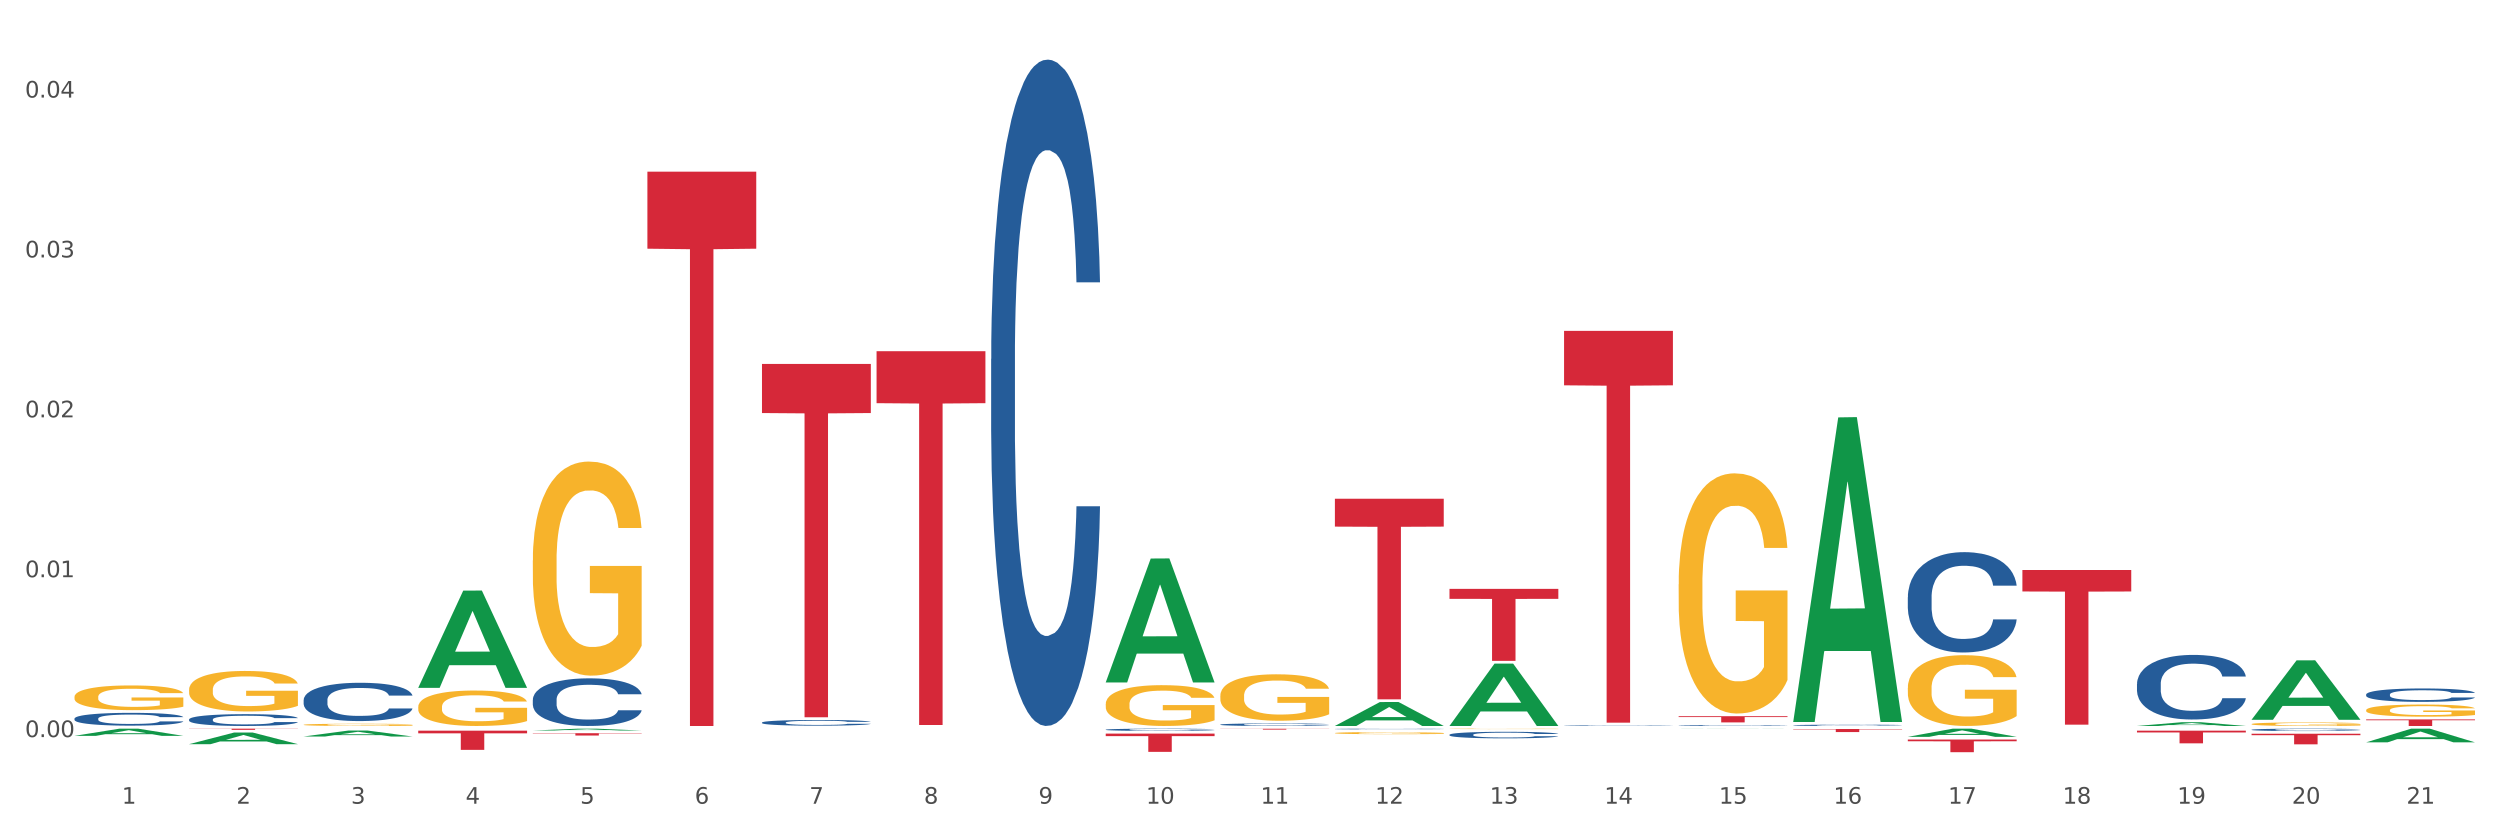 <?xml version="1.0" encoding="utf-8" standalone="no"?>
<!DOCTYPE svg PUBLIC "-//W3C//DTD SVG 1.1//EN"
  "http://www.w3.org/Graphics/SVG/1.1/DTD/svg11.dtd">
<svg xmlns:xlink="http://www.w3.org/1999/xlink" width="1080pt" height="360pt" viewBox="0 0 1080 360" xmlns="http://www.w3.org/2000/svg" version="1.1">
 <rect x="0" y="0" width="1080" height="360" fill="#333333" stroke="none"/>
 <defs>
  <style type="text/css">*{stroke-linejoin: round; stroke-linecap: butt}</style>
 </defs>
 <g id="figure_1">
  <g id="patch_1">
   <path d="M 0 360 
L 1080 360 
L 1080 0 
L 0 0 
z
" style="fill: #ffffff; stroke: #ffffff; stroke-linejoin: miter"/>
  </g>
  <g id="axes_1">
   <g id="matplotlib.axis_1">
    <g id="xtick_1">
     <g id="text_1">
      <!-- 1 -->
      <g style="fill: #4d4d4d" transform="translate(52.633 347.204) scale(0.096 -0.096)">
       <defs>
        <path id="DejaVuSans-31" d="M 794 531 
L 1825 531 
L 1825 4091 
L 703 3866 
L 703 4441 
L 1819 4666 
L 2450 4666 
L 2450 531 
L 3481 531 
L 3481 0 
L 794 0 
L 794 531 
z
" transform="scale(0.016)"/>
       </defs>
       <use xlink:href="#DejaVuSans-31"/>
      </g>
     </g>
    </g>
    <g id="xtick_2">
     <g id="text_2">
      <!-- 2 -->
      <g style="fill: #4d4d4d" transform="translate(102.133 347.204) scale(0.096 -0.096)">
       <defs>
        <path id="DejaVuSans-32" d="M 1228 531 
L 3431 531 
L 3431 0 
L 469 0 
L 469 531 
Q 828 903 1448 1529 
Q 2069 2156 2228 2338 
Q 2531 2678 2651 2914 
Q 2772 3150 2772 3378 
Q 2772 3750 2511 3984 
Q 2250 4219 1831 4219 
Q 1534 4219 1204 4116 
Q 875 4013 500 3803 
L 500 4441 
Q 881 4594 1212 4672 
Q 1544 4750 1819 4750 
Q 2544 4750 2975 4387 
Q 3406 4025 3406 3419 
Q 3406 3131 3298 2873 
Q 3191 2616 2906 2266 
Q 2828 2175 2409 1742 
Q 1991 1309 1228 531 
z
" transform="scale(0.016)"/>
       </defs>
       <use xlink:href="#DejaVuSans-32"/>
      </g>
     </g>
    </g>
    <g id="xtick_3">
     <g id="text_3">
      <!-- 3 -->
      <g style="fill: #4d4d4d" transform="translate(151.633 347.204) scale(0.096 -0.096)">
       <defs>
        <path id="DejaVuSans-33" d="M 2597 2516 
Q 3050 2419 3304 2112 
Q 3559 1806 3559 1356 
Q 3559 666 3084 287 
Q 2609 -91 1734 -91 
Q 1441 -91 1130 -33 
Q 819 25 488 141 
L 488 750 
Q 750 597 1062 519 
Q 1375 441 1716 441 
Q 2309 441 2620 675 
Q 2931 909 2931 1356 
Q 2931 1769 2642 2001 
Q 2353 2234 1838 2234 
L 1294 2234 
L 1294 2753 
L 1863 2753 
Q 2328 2753 2575 2939 
Q 2822 3125 2822 3475 
Q 2822 3834 2567 4026 
Q 2313 4219 1838 4219 
Q 1578 4219 1281 4162 
Q 984 4106 628 3988 
L 628 4550 
Q 988 4650 1302 4700 
Q 1616 4750 1894 4750 
Q 2613 4750 3031 4423 
Q 3450 4097 3450 3541 
Q 3450 3153 3228 2886 
Q 3006 2619 2597 2516 
z
" transform="scale(0.016)"/>
       </defs>
       <use xlink:href="#DejaVuSans-33"/>
      </g>
     </g>
    </g>
    <g id="xtick_4">
     <g id="text_4">
      <!-- 4 -->
      <g style="fill: #4d4d4d" transform="translate(201.133 347.204) scale(0.096 -0.096)">
       <defs>
        <path id="DejaVuSans-34" d="M 2419 4116 
L 825 1625 
L 2419 1625 
L 2419 4116 
z
M 2253 4666 
L 3047 4666 
L 3047 1625 
L 3713 1625 
L 3713 1100 
L 3047 1100 
L 3047 0 
L 2419 0 
L 2419 1100 
L 313 1100 
L 313 1709 
L 2253 4666 
z
" transform="scale(0.016)"/>
       </defs>
       <use xlink:href="#DejaVuSans-34"/>
      </g>
     </g>
    </g>
    <g id="xtick_5">
     <g id="text_5">
      <!-- 5 -->
      <g style="fill: #4d4d4d" transform="translate(250.633 347.204) scale(0.096 -0.096)">
       <defs>
        <path id="DejaVuSans-35" d="M 691 4666 
L 3169 4666 
L 3169 4134 
L 1269 4134 
L 1269 2991 
Q 1406 3038 1543 3061 
Q 1681 3084 1819 3084 
Q 2600 3084 3056 2656 
Q 3513 2228 3513 1497 
Q 3513 744 3044 326 
Q 2575 -91 1722 -91 
Q 1428 -91 1123 -41 
Q 819 9 494 109 
L 494 744 
Q 775 591 1075 516 
Q 1375 441 1709 441 
Q 2250 441 2565 725 
Q 2881 1009 2881 1497 
Q 2881 1984 2565 2268 
Q 2250 2553 1709 2553 
Q 1456 2553 1204 2497 
Q 953 2441 691 2322 
L 691 4666 
z
" transform="scale(0.016)"/>
       </defs>
       <use xlink:href="#DejaVuSans-35"/>
      </g>
     </g>
    </g>
    <g id="xtick_6">
     <g id="text_6">
      <!-- 6 -->
      <g style="fill: #4d4d4d" transform="translate(300.134 347.204) scale(0.096 -0.096)">
       <defs>
        <path id="DejaVuSans-36" d="M 2113 2584 
Q 1688 2584 1439 2293 
Q 1191 2003 1191 1497 
Q 1191 994 1439 701 
Q 1688 409 2113 409 
Q 2538 409 2786 701 
Q 3034 994 3034 1497 
Q 3034 2003 2786 2293 
Q 2538 2584 2113 2584 
z
M 3366 4563 
L 3366 3988 
Q 3128 4100 2886 4159 
Q 2644 4219 2406 4219 
Q 1781 4219 1451 3797 
Q 1122 3375 1075 2522 
Q 1259 2794 1537 2939 
Q 1816 3084 2150 3084 
Q 2853 3084 3261 2657 
Q 3669 2231 3669 1497 
Q 3669 778 3244 343 
Q 2819 -91 2113 -91 
Q 1303 -91 875 529 
Q 447 1150 447 2328 
Q 447 3434 972 4092 
Q 1497 4750 2381 4750 
Q 2619 4750 2861 4703 
Q 3103 4656 3366 4563 
z
" transform="scale(0.016)"/>
       </defs>
       <use xlink:href="#DejaVuSans-36"/>
      </g>
     </g>
    </g>
    <g id="xtick_7">
     <g id="text_7">
      <!-- 7 -->
      <g style="fill: #4d4d4d" transform="translate(349.634 347.204) scale(0.096 -0.096)">
       <defs>
        <path id="DejaVuSans-37" d="M 525 4666 
L 3525 4666 
L 3525 4397 
L 1831 0 
L 1172 0 
L 2766 4134 
L 525 4134 
L 525 4666 
z
" transform="scale(0.016)"/>
       </defs>
       <use xlink:href="#DejaVuSans-37"/>
      </g>
     </g>
    </g>
    <g id="xtick_8">
     <g id="text_8">
      <!-- 8 -->
      <g style="fill: #4d4d4d" transform="translate(399.134 347.204) scale(0.096 -0.096)">
       <defs>
        <path id="DejaVuSans-38" d="M 2034 2216 
Q 1584 2216 1326 1975 
Q 1069 1734 1069 1313 
Q 1069 891 1326 650 
Q 1584 409 2034 409 
Q 2484 409 2743 651 
Q 3003 894 3003 1313 
Q 3003 1734 2745 1975 
Q 2488 2216 2034 2216 
z
M 1403 2484 
Q 997 2584 770 2862 
Q 544 3141 544 3541 
Q 544 4100 942 4425 
Q 1341 4750 2034 4750 
Q 2731 4750 3128 4425 
Q 3525 4100 3525 3541 
Q 3525 3141 3298 2862 
Q 3072 2584 2669 2484 
Q 3125 2378 3379 2068 
Q 3634 1759 3634 1313 
Q 3634 634 3220 271 
Q 2806 -91 2034 -91 
Q 1263 -91 848 271 
Q 434 634 434 1313 
Q 434 1759 690 2068 
Q 947 2378 1403 2484 
z
M 1172 3481 
Q 1172 3119 1398 2916 
Q 1625 2713 2034 2713 
Q 2441 2713 2670 2916 
Q 2900 3119 2900 3481 
Q 2900 3844 2670 4047 
Q 2441 4250 2034 4250 
Q 1625 4250 1398 4047 
Q 1172 3844 1172 3481 
z
" transform="scale(0.016)"/>
       </defs>
       <use xlink:href="#DejaVuSans-38"/>
      </g>
     </g>
    </g>
    <g id="xtick_9">
     <g id="text_9">
      <!-- 9 -->
      <g style="fill: #4d4d4d" transform="translate(448.634 347.204) scale(0.096 -0.096)">
       <defs>
        <path id="DejaVuSans-39" d="M 703 97 
L 703 672 
Q 941 559 1184 500 
Q 1428 441 1663 441 
Q 2288 441 2617 861 
Q 2947 1281 2994 2138 
Q 2813 1869 2534 1725 
Q 2256 1581 1919 1581 
Q 1219 1581 811 2004 
Q 403 2428 403 3163 
Q 403 3881 828 4315 
Q 1253 4750 1959 4750 
Q 2769 4750 3195 4129 
Q 3622 3509 3622 2328 
Q 3622 1225 3098 567 
Q 2575 -91 1691 -91 
Q 1453 -91 1209 -44 
Q 966 3 703 97 
z
M 1959 2075 
Q 2384 2075 2632 2365 
Q 2881 2656 2881 3163 
Q 2881 3666 2632 3958 
Q 2384 4250 1959 4250 
Q 1534 4250 1286 3958 
Q 1038 3666 1038 3163 
Q 1038 2656 1286 2365 
Q 1534 2075 1959 2075 
z
" transform="scale(0.016)"/>
       </defs>
       <use xlink:href="#DejaVuSans-39"/>
      </g>
     </g>
    </g>
    <g id="xtick_10">
     <g id="text_10">
      <!-- 10 -->
      <g style="fill: #4d4d4d" transform="translate(495.079 347.204) scale(0.096 -0.096)">
       <defs>
        <path id="DejaVuSans-30" d="M 2034 4250 
Q 1547 4250 1301 3770 
Q 1056 3291 1056 2328 
Q 1056 1369 1301 889 
Q 1547 409 2034 409 
Q 2525 409 2770 889 
Q 3016 1369 3016 2328 
Q 3016 3291 2770 3770 
Q 2525 4250 2034 4250 
z
M 2034 4750 
Q 2819 4750 3233 4129 
Q 3647 3509 3647 2328 
Q 3647 1150 3233 529 
Q 2819 -91 2034 -91 
Q 1250 -91 836 529 
Q 422 1150 422 2328 
Q 422 3509 836 4129 
Q 1250 4750 2034 4750 
z
" transform="scale(0.016)"/>
       </defs>
       <use xlink:href="#DejaVuSans-31"/>
       <use xlink:href="#DejaVuSans-30" transform="translate(63.623 0)"/>
      </g>
     </g>
    </g>
    <g id="xtick_11">
     <g id="text_11">
      <!-- 11 -->
      <g style="fill: #4d4d4d" transform="translate(544.58 347.204) scale(0.096 -0.096)">
       <use xlink:href="#DejaVuSans-31"/>
       <use xlink:href="#DejaVuSans-31" transform="translate(63.623 0)"/>
      </g>
     </g>
    </g>
    <g id="xtick_12">
     <g id="text_12">
      <!-- 12 -->
      <g style="fill: #4d4d4d" transform="translate(594.08 347.204) scale(0.096 -0.096)">
       <use xlink:href="#DejaVuSans-31"/>
       <use xlink:href="#DejaVuSans-32" transform="translate(63.623 0)"/>
      </g>
     </g>
    </g>
    <g id="xtick_13">
     <g id="text_13">
      <!-- 13 -->
      <g style="fill: #4d4d4d" transform="translate(643.58 347.204) scale(0.096 -0.096)">
       <use xlink:href="#DejaVuSans-31"/>
       <use xlink:href="#DejaVuSans-33" transform="translate(63.623 0)"/>
      </g>
     </g>
    </g>
    <g id="xtick_14">
     <g id="text_14">
      <!-- 14 -->
      <g style="fill: #4d4d4d" transform="translate(693.08 347.204) scale(0.096 -0.096)">
       <use xlink:href="#DejaVuSans-31"/>
       <use xlink:href="#DejaVuSans-34" transform="translate(63.623 0)"/>
      </g>
     </g>
    </g>
    <g id="xtick_15">
     <g id="text_15">
      <!-- 15 -->
      <g style="fill: #4d4d4d" transform="translate(742.58 347.204) scale(0.096 -0.096)">
       <use xlink:href="#DejaVuSans-31"/>
       <use xlink:href="#DejaVuSans-35" transform="translate(63.623 0)"/>
      </g>
     </g>
    </g>
    <g id="xtick_16">
     <g id="text_16">
      <!-- 16 -->
      <g style="fill: #4d4d4d" transform="translate(792.08 347.204) scale(0.096 -0.096)">
       <use xlink:href="#DejaVuSans-31"/>
       <use xlink:href="#DejaVuSans-36" transform="translate(63.623 0)"/>
      </g>
     </g>
    </g>
    <g id="xtick_17">
     <g id="text_17">
      <!-- 17 -->
      <g style="fill: #4d4d4d" transform="translate(841.58 347.204) scale(0.096 -0.096)">
       <use xlink:href="#DejaVuSans-31"/>
       <use xlink:href="#DejaVuSans-37" transform="translate(63.623 0)"/>
      </g>
     </g>
    </g>
    <g id="xtick_18">
     <g id="text_18">
      <!-- 18 -->
      <g style="fill: #4d4d4d" transform="translate(891.08 347.204) scale(0.096 -0.096)">
       <use xlink:href="#DejaVuSans-31"/>
       <use xlink:href="#DejaVuSans-38" transform="translate(63.623 0)"/>
      </g>
     </g>
    </g>
    <g id="xtick_19">
     <g id="text_19">
      <!-- 19 -->
      <g style="fill: #4d4d4d" transform="translate(940.58 347.204) scale(0.096 -0.096)">
       <use xlink:href="#DejaVuSans-31"/>
       <use xlink:href="#DejaVuSans-39" transform="translate(63.623 0)"/>
      </g>
     </g>
    </g>
    <g id="xtick_20">
     <g id="text_20">
      <!-- 20 -->
      <g style="fill: #4d4d4d" transform="translate(990.08 347.204) scale(0.096 -0.096)">
       <use xlink:href="#DejaVuSans-32"/>
       <use xlink:href="#DejaVuSans-30" transform="translate(63.623 0)"/>
      </g>
     </g>
    </g>
    <g id="xtick_21">
     <g id="text_21">
      <!-- 21 -->
      <g style="fill: #4d4d4d" transform="translate(1039.58 347.204) scale(0.096 -0.096)">
       <use xlink:href="#DejaVuSans-32"/>
       <use xlink:href="#DejaVuSans-31" transform="translate(63.623 0)"/>
      </g>
     </g>
    </g>
    <g id="xtick_22"/>
    <g id="xtick_23"/>
    <g id="xtick_24"/>
    <g id="xtick_25"/>
    <g id="xtick_26"/>
    <g id="xtick_27"/>
    <g id="xtick_28"/>
    <g id="xtick_29"/>
    <g id="xtick_30"/>
    <g id="xtick_31"/>
    <g id="xtick_32"/>
    <g id="xtick_33"/>
    <g id="xtick_34"/>
    <g id="xtick_35"/>
    <g id="xtick_36"/>
    <g id="xtick_37"/>
    <g id="xtick_38"/>
    <g id="xtick_39"/>
    <g id="xtick_40"/>
    <g id="xtick_41"/>
   </g>
   <g id="matplotlib.axis_2">
    <g id="ytick_1">
     <g id="text_22">
      <!-- 0.00 -->
      <g style="fill: #4d4d4d" transform="translate(10.8 318.426) scale(0.096 -0.096)">
       <defs>
        <path id="DejaVuSans-2e" d="M 684 794 
L 1344 794 
L 1344 0 
L 684 0 
L 684 794 
z
" transform="scale(0.016)"/>
       </defs>
       <use xlink:href="#DejaVuSans-30"/>
       <use xlink:href="#DejaVuSans-2e" transform="translate(63.623 0)"/>
       <use xlink:href="#DejaVuSans-30" transform="translate(95.41 0)"/>
       <use xlink:href="#DejaVuSans-30" transform="translate(159.033 0)"/>
      </g>
     </g>
    </g>
    <g id="ytick_2">
     <g id="text_23">
      <!-- 0.01 -->
      <g style="fill: #4d4d4d" transform="translate(10.8 249.358) scale(0.096 -0.096)">
       <use xlink:href="#DejaVuSans-30"/>
       <use xlink:href="#DejaVuSans-2e" transform="translate(63.623 0)"/>
       <use xlink:href="#DejaVuSans-30" transform="translate(95.41 0)"/>
       <use xlink:href="#DejaVuSans-31" transform="translate(159.033 0)"/>
      </g>
     </g>
    </g>
    <g id="ytick_3">
     <g id="text_24">
      <!-- 0.02 -->
      <g style="fill: #4d4d4d" transform="translate(10.8 180.29) scale(0.096 -0.096)">
       <use xlink:href="#DejaVuSans-30"/>
       <use xlink:href="#DejaVuSans-2e" transform="translate(63.623 0)"/>
       <use xlink:href="#DejaVuSans-30" transform="translate(95.41 0)"/>
       <use xlink:href="#DejaVuSans-32" transform="translate(159.033 0)"/>
      </g>
     </g>
    </g>
    <g id="ytick_4">
     <g id="text_25">
      <!-- 0.03 -->
      <g style="fill: #4d4d4d" transform="translate(10.8 111.222) scale(0.096 -0.096)">
       <use xlink:href="#DejaVuSans-30"/>
       <use xlink:href="#DejaVuSans-2e" transform="translate(63.623 0)"/>
       <use xlink:href="#DejaVuSans-30" transform="translate(95.41 0)"/>
       <use xlink:href="#DejaVuSans-33" transform="translate(159.033 0)"/>
      </g>
     </g>
    </g>
    <g id="ytick_5">
     <g id="text_26">
      <!-- 0.04 -->
      <g style="fill: #4d4d4d" transform="translate(10.8 42.153) scale(0.096 -0.096)">
       <use xlink:href="#DejaVuSans-30"/>
       <use xlink:href="#DejaVuSans-2e" transform="translate(63.623 0)"/>
       <use xlink:href="#DejaVuSans-30" transform="translate(95.41 0)"/>
       <use xlink:href="#DejaVuSans-34" transform="translate(159.033 0)"/>
      </g>
     </g>
    </g>
    <g id="ytick_6"/>
    <g id="ytick_7"/>
    <g id="ytick_8"/>
    <g id="ytick_9"/>
   </g>
   <g id="PolyCollection_1">
    <path d="M 180.675 305.387 
L 180.731 305.373 
L 180.731 304.869 
L 180.842 304.436 
L 181.397 303.387 
L 182.23 302.52 
L 182.84 302.059 
L 183.451 301.681 
L 184.173 301.304 
L 185.061 300.912 
L 186.671 300.339 
L 187.67 300.045 
L 188.892 299.738 
L 191.113 299.29 
L 192.723 299.038 
L 194.388 298.829 
L 197.109 298.577 
L 198.885 298.465 
L 200.773 298.381 
L 203.049 298.325 
L 204.77 298.311 
L 208.546 298.353 
L 211.766 298.479 
L 213.32 298.577 
L 215.319 298.745 
L 216.374 298.857 
L 218.095 299.08 
L 219.872 299.374 
L 221.093 299.626 
L 222.925 300.101 
L 224.313 300.577 
L 225.59 301.164 
L 226.256 301.569 
L 226.756 301.947 
L 227.2 302.38 
L 227.644 303.066 
L 217.651 303.066 
L 217.262 302.576 
L 216.652 302.115 
L 215.763 301.667 
L 214.986 301.388 
L 213.654 301.038 
L 212.432 300.814 
L 211.155 300.646 
L 209.601 300.507 
L 208.379 300.437 
L 206.658 300.381 
L 203.271 300.395 
L 200.995 300.507 
L 199.441 300.646 
L 198.441 300.772 
L 197.553 300.912 
L 196.554 301.108 
L 195.388 301.402 
L 194.555 301.667 
L 193.722 302.003 
L 193.056 302.338 
L 192.445 302.73 
L 191.945 303.149 
L 191.557 303.583 
L 191.224 304.114 
L 190.946 304.995 
L 190.946 306.911 
L 191.057 307.344 
L 191.335 307.918 
L 191.668 308.351 
L 192.223 308.869 
L 192.723 309.218 
L 193.667 309.722 
L 194.721 310.141 
L 195.554 310.407 
L 196.387 310.63 
L 197.831 310.938 
L 199.441 311.19 
L 200.829 311.344 
L 202.716 311.483 
L 203.993 311.539 
L 205.104 311.567 
L 207.824 311.567 
L 209.767 311.525 
L 211.932 311.427 
L 213.598 311.302 
L 214.986 311.148 
L 216.541 310.896 
L 217.54 310.658 
L 217.54 307.736 
L 205.326 307.722 
L 205.326 305.778 
L 227.7 305.778 
L 227.7 311.483 
L 226.756 311.777 
L 225.701 312.043 
L 224.591 312.28 
L 222.925 312.574 
L 220.927 312.854 
L 219.15 313.05 
L 217.262 313.217 
L 215.042 313.371 
L 212.155 313.511 
L 210.378 313.567 
L 208.157 313.609 
L 205.548 313.623 
L 203.271 313.595 
L 201.051 313.525 
L 198.719 313.399 
L 196.443 313.217 
L 194.721 313.036 
L 193 312.812 
L 191.168 312.518 
L 189.725 312.239 
L 188.614 311.987 
L 187.393 311.665 
L 186.06 311.246 
L 185.061 310.868 
L 184.173 310.477 
L 183.229 309.973 
L 182.563 309.54 
L 181.896 308.994 
L 181.508 308.589 
L 181.064 307.96 
L 180.731 307.079 
L 180.675 305.387 
z
" clip-path="url(#p61e21da10f)" style="fill: #f7b32b"/>
    <path d="M 131.175 313.104 
L 131.231 313.103 
L 131.231 313.072 
L 131.342 313.044 
L 131.897 312.978 
L 132.73 312.924 
L 133.34 312.895 
L 133.951 312.871 
L 134.673 312.847 
L 135.561 312.823 
L 137.171 312.786 
L 138.17 312.768 
L 139.392 312.749 
L 141.613 312.72 
L 143.223 312.705 
L 144.888 312.691 
L 147.609 312.675 
L 149.385 312.668 
L 151.273 312.663 
L 153.549 312.66 
L 155.27 312.659 
L 159.046 312.661 
L 162.266 312.669 
L 163.82 312.675 
L 165.819 312.686 
L 166.874 312.693 
L 168.595 312.707 
L 170.372 312.726 
L 171.593 312.742 
L 173.425 312.771 
L 174.813 312.801 
L 176.09 312.838 
L 176.756 312.864 
L 177.256 312.888 
L 177.7 312.915 
L 178.144 312.958 
L 168.151 312.958 
L 167.762 312.927 
L 167.152 312.898 
L 166.263 312.87 
L 165.486 312.852 
L 164.154 312.83 
L 162.932 312.816 
L 161.655 312.806 
L 160.101 312.797 
L 158.879 312.793 
L 157.158 312.789 
L 153.771 312.79 
L 151.495 312.797 
L 149.941 312.806 
L 148.941 312.814 
L 148.053 312.823 
L 147.054 312.835 
L 145.888 312.853 
L 145.055 312.87 
L 144.222 312.891 
L 143.556 312.912 
L 142.945 312.937 
L 142.445 312.963 
L 142.057 312.991 
L 141.724 313.024 
L 141.446 313.08 
L 141.446 313.2 
L 141.557 313.228 
L 141.835 313.264 
L 142.168 313.291 
L 142.723 313.324 
L 143.223 313.346 
L 144.167 313.377 
L 145.221 313.404 
L 146.054 313.42 
L 146.887 313.434 
L 148.331 313.454 
L 149.941 313.47 
L 151.329 313.479 
L 153.216 313.488 
L 154.493 313.492 
L 155.604 313.493 
L 158.324 313.493 
L 160.267 313.491 
L 162.432 313.485 
L 164.098 313.477 
L 165.486 313.467 
L 167.041 313.451 
L 168.04 313.436 
L 168.04 313.252 
L 155.826 313.251 
L 155.826 313.129 
L 178.2 313.129 
L 178.2 313.488 
L 177.256 313.507 
L 176.201 313.523 
L 175.091 313.538 
L 173.425 313.557 
L 171.427 313.574 
L 169.65 313.587 
L 167.762 313.597 
L 165.542 313.607 
L 162.655 313.616 
L 160.878 313.619 
L 158.657 313.622 
L 156.048 313.623 
L 153.771 313.621 
L 151.551 313.617 
L 149.219 313.609 
L 146.943 313.597 
L 145.221 313.586 
L 143.5 313.572 
L 141.668 313.553 
L 140.225 313.536 
L 139.114 313.52 
L 137.893 313.5 
L 136.56 313.473 
L 135.561 313.449 
L 134.673 313.425 
L 133.729 313.393 
L 133.063 313.366 
L 132.396 313.331 
L 132.008 313.306 
L 131.564 313.266 
L 131.231 313.211 
L 131.175 313.104 
z
" clip-path="url(#p61e21da10f)" style="fill: #f7b32b"/>
    <path d="M 81.675 297.943 
L 81.731 297.927 
L 81.731 297.351 
L 81.842 296.855 
L 82.397 295.656 
L 83.23 294.665 
L 83.84 294.137 
L 84.451 293.706 
L 85.173 293.274 
L 86.061 292.826 
L 87.671 292.171 
L 88.67 291.835 
L 89.892 291.483 
L 92.113 290.972 
L 93.723 290.684 
L 95.388 290.444 
L 98.109 290.156 
L 99.885 290.028 
L 101.773 289.932 
L 104.049 289.869 
L 105.77 289.853 
L 109.546 289.9 
L 112.766 290.044 
L 114.32 290.156 
L 116.319 290.348 
L 117.374 290.476 
L 119.095 290.732 
L 120.872 291.068 
L 122.093 291.355 
L 123.925 291.899 
L 125.313 292.443 
L 126.59 293.114 
L 127.256 293.578 
L 127.756 294.009 
L 128.2 294.505 
L 128.644 295.289 
L 118.651 295.289 
L 118.262 294.729 
L 117.652 294.201 
L 116.763 293.69 
L 115.986 293.37 
L 114.654 292.97 
L 113.432 292.714 
L 112.155 292.523 
L 110.601 292.363 
L 109.379 292.283 
L 107.658 292.219 
L 104.271 292.235 
L 101.995 292.363 
L 100.441 292.523 
L 99.441 292.666 
L 98.553 292.826 
L 97.554 293.05 
L 96.388 293.386 
L 95.555 293.69 
L 94.722 294.073 
L 94.056 294.457 
L 93.445 294.905 
L 92.945 295.384 
L 92.557 295.88 
L 92.224 296.488 
L 91.946 297.495 
L 91.946 299.685 
L 92.057 300.181 
L 92.335 300.836 
L 92.668 301.332 
L 93.223 301.924 
L 93.723 302.323 
L 94.667 302.899 
L 95.721 303.379 
L 96.554 303.682 
L 97.387 303.938 
L 98.831 304.29 
L 100.441 304.578 
L 101.829 304.754 
L 103.716 304.913 
L 104.993 304.977 
L 106.104 305.009 
L 108.824 305.009 
L 110.767 304.961 
L 112.932 304.85 
L 114.598 304.706 
L 115.986 304.53 
L 117.541 304.242 
L 118.54 303.97 
L 118.54 300.629 
L 106.326 300.613 
L 106.326 298.39 
L 128.7 298.39 
L 128.7 304.913 
L 127.756 305.249 
L 126.701 305.553 
L 125.591 305.825 
L 123.925 306.161 
L 121.927 306.48 
L 120.15 306.704 
L 118.262 306.896 
L 116.042 307.072 
L 113.155 307.232 
L 111.378 307.296 
L 109.157 307.344 
L 106.548 307.36 
L 104.271 307.328 
L 102.051 307.248 
L 99.719 307.104 
L 97.443 306.896 
L 95.721 306.688 
L 94 306.432 
L 92.168 306.097 
L 90.725 305.777 
L 89.614 305.489 
L 88.393 305.121 
L 87.06 304.642 
L 86.061 304.21 
L 85.173 303.762 
L 84.229 303.187 
L 83.563 302.691 
L 82.896 302.068 
L 82.508 301.604 
L 82.064 300.884 
L 81.731 299.877 
L 81.675 297.943 
z
" clip-path="url(#p61e21da10f)" style="fill: #f7b32b"/>
    <path d="M 32.175 301.045 
L 32.231 301.035 
L 32.231 300.684 
L 32.342 300.382 
L 32.897 299.65 
L 33.73 299.045 
L 34.34 298.723 
L 34.951 298.46 
L 35.673 298.196 
L 36.561 297.923 
L 38.171 297.523 
L 39.17 297.318 
L 40.392 297.104 
L 42.613 296.791 
L 44.223 296.616 
L 45.888 296.47 
L 48.609 296.294 
L 50.385 296.216 
L 52.273 296.157 
L 54.549 296.118 
L 56.27 296.109 
L 60.046 296.138 
L 63.266 296.226 
L 64.82 296.294 
L 66.819 296.411 
L 67.874 296.489 
L 69.595 296.645 
L 71.372 296.85 
L 72.593 297.026 
L 74.425 297.357 
L 75.813 297.689 
L 77.09 298.099 
L 77.756 298.382 
L 78.256 298.645 
L 78.7 298.948 
L 79.144 299.426 
L 69.151 299.426 
L 68.762 299.084 
L 68.152 298.762 
L 67.263 298.45 
L 66.486 298.255 
L 65.154 298.011 
L 63.932 297.855 
L 62.655 297.738 
L 61.101 297.64 
L 59.879 297.591 
L 58.158 297.552 
L 54.771 297.562 
L 52.495 297.64 
L 50.941 297.738 
L 49.941 297.826 
L 49.053 297.923 
L 48.054 298.06 
L 46.888 298.265 
L 46.055 298.45 
L 45.222 298.684 
L 44.556 298.918 
L 43.945 299.192 
L 43.445 299.484 
L 43.057 299.787 
L 42.724 300.157 
L 42.446 300.772 
L 42.446 302.109 
L 42.557 302.411 
L 42.835 302.811 
L 43.168 303.114 
L 43.723 303.475 
L 44.223 303.718 
L 45.167 304.07 
L 46.221 304.362 
L 47.054 304.548 
L 47.887 304.704 
L 49.331 304.918 
L 50.941 305.094 
L 52.329 305.201 
L 54.216 305.299 
L 55.493 305.338 
L 56.604 305.358 
L 59.324 305.358 
L 61.267 305.328 
L 63.432 305.26 
L 65.098 305.172 
L 66.486 305.065 
L 68.041 304.889 
L 69.04 304.723 
L 69.04 302.684 
L 56.826 302.675 
L 56.826 301.318 
L 79.2 301.318 
L 79.2 305.299 
L 78.256 305.504 
L 77.201 305.689 
L 76.091 305.855 
L 74.425 306.06 
L 72.427 306.255 
L 70.65 306.392 
L 68.762 306.509 
L 66.542 306.616 
L 63.655 306.714 
L 61.878 306.753 
L 59.657 306.782 
L 57.048 306.792 
L 54.771 306.772 
L 52.551 306.723 
L 50.219 306.636 
L 47.943 306.509 
L 46.221 306.382 
L 44.5 306.226 
L 42.668 306.021 
L 41.225 305.826 
L 40.114 305.65 
L 38.893 305.426 
L 37.56 305.133 
L 36.561 304.87 
L 35.673 304.597 
L 34.729 304.245 
L 34.063 303.943 
L 33.396 303.562 
L 33.008 303.279 
L 32.564 302.84 
L 32.231 302.226 
L 32.175 301.045 
z
" clip-path="url(#p61e21da10f)" style="fill: #f7b32b"/>
    <path d="M 477.675 304.137 
L 477.731 304.121 
L 477.731 303.541 
L 477.842 303.042 
L 478.397 301.834 
L 479.23 300.835 
L 479.84 300.304 
L 480.451 299.869 
L 481.173 299.434 
L 482.061 298.983 
L 483.671 298.323 
L 484.67 297.984 
L 485.892 297.63 
L 488.113 297.115 
L 489.723 296.825 
L 491.388 296.583 
L 494.109 296.293 
L 495.885 296.164 
L 497.773 296.068 
L 500.049 296.003 
L 501.77 295.987 
L 505.546 296.036 
L 508.766 296.181 
L 510.32 296.293 
L 512.319 296.487 
L 513.374 296.615 
L 515.095 296.873 
L 516.872 297.211 
L 518.093 297.501 
L 519.925 298.049 
L 521.313 298.596 
L 522.59 299.273 
L 523.256 299.74 
L 523.756 300.175 
L 524.2 300.674 
L 524.644 301.463 
L 514.651 301.463 
L 514.262 300.899 
L 513.652 300.368 
L 512.763 299.853 
L 511.986 299.531 
L 510.654 299.128 
L 509.432 298.87 
L 508.155 298.677 
L 506.601 298.516 
L 505.379 298.435 
L 503.658 298.371 
L 500.271 298.387 
L 497.995 298.516 
L 496.441 298.677 
L 495.441 298.822 
L 494.553 298.983 
L 493.554 299.208 
L 492.388 299.547 
L 491.555 299.853 
L 490.722 300.239 
L 490.056 300.626 
L 489.445 301.077 
L 488.945 301.56 
L 488.557 302.059 
L 488.224 302.671 
L 487.946 303.686 
L 487.946 305.892 
L 488.057 306.391 
L 488.335 307.052 
L 488.668 307.551 
L 489.223 308.147 
L 489.723 308.55 
L 490.667 309.129 
L 491.721 309.613 
L 492.554 309.919 
L 493.387 310.176 
L 494.831 310.531 
L 496.441 310.82 
L 497.829 310.998 
L 499.716 311.159 
L 500.993 311.223 
L 502.104 311.255 
L 504.824 311.255 
L 506.767 311.207 
L 508.932 311.094 
L 510.598 310.949 
L 511.986 310.772 
L 513.541 310.482 
L 514.54 310.208 
L 514.54 306.842 
L 502.326 306.826 
L 502.326 304.588 
L 524.7 304.588 
L 524.7 311.159 
L 523.756 311.497 
L 522.701 311.803 
L 521.591 312.077 
L 519.925 312.415 
L 517.927 312.737 
L 516.15 312.963 
L 514.262 313.156 
L 512.042 313.333 
L 509.155 313.494 
L 507.378 313.558 
L 505.157 313.607 
L 502.548 313.623 
L 500.271 313.591 
L 498.051 313.51 
L 495.719 313.365 
L 493.443 313.156 
L 491.721 312.946 
L 490 312.689 
L 488.168 312.351 
L 486.725 312.028 
L 485.614 311.739 
L 484.393 311.368 
L 483.06 310.885 
L 482.061 310.45 
L 481.173 309.999 
L 480.229 309.419 
L 479.563 308.92 
L 478.896 308.292 
L 478.508 307.825 
L 478.064 307.1 
L 477.731 306.085 
L 477.675 304.137 
z
" clip-path="url(#p61e21da10f)" style="fill: #f7b32b"/>
    <path d="M 230.175 242.132 
L 230.231 242.047 
L 230.231 239.007 
L 230.342 236.388 
L 230.897 230.053 
L 231.73 224.816 
L 232.34 222.028 
L 232.951 219.748 
L 233.673 217.467 
L 234.561 215.102 
L 236.171 211.639 
L 237.17 209.865 
L 238.392 208.007 
L 240.613 205.304 
L 242.223 203.783 
L 243.888 202.516 
L 246.609 200.996 
L 248.385 200.32 
L 250.273 199.813 
L 252.549 199.475 
L 254.27 199.391 
L 258.046 199.644 
L 261.266 200.404 
L 262.82 200.996 
L 264.819 202.009 
L 265.874 202.685 
L 267.595 204.037 
L 269.372 205.81 
L 270.593 207.331 
L 272.425 210.203 
L 273.813 213.075 
L 275.09 216.622 
L 275.756 219.072 
L 276.256 221.353 
L 276.7 223.971 
L 277.144 228.11 
L 267.151 228.11 
L 266.762 225.154 
L 266.152 222.366 
L 265.263 219.663 
L 264.486 217.974 
L 263.154 215.862 
L 261.932 214.511 
L 260.655 213.497 
L 259.101 212.652 
L 257.879 212.23 
L 256.158 211.892 
L 252.771 211.977 
L 250.495 212.652 
L 248.941 213.497 
L 247.941 214.257 
L 247.053 215.102 
L 246.054 216.285 
L 244.888 218.058 
L 244.055 219.663 
L 243.222 221.69 
L 242.556 223.718 
L 241.945 226.083 
L 241.445 228.617 
L 241.057 231.235 
L 240.724 234.445 
L 240.446 239.767 
L 240.446 251.339 
L 240.557 253.957 
L 240.835 257.421 
L 241.168 260.039 
L 241.723 263.165 
L 242.223 265.276 
L 243.167 268.317 
L 244.221 270.851 
L 245.054 272.456 
L 245.887 273.808 
L 247.331 275.666 
L 248.941 277.186 
L 250.329 278.115 
L 252.216 278.96 
L 253.493 279.298 
L 254.604 279.467 
L 257.324 279.467 
L 259.267 279.214 
L 261.432 278.622 
L 263.098 277.862 
L 264.486 276.933 
L 266.041 275.412 
L 267.04 273.977 
L 267.04 256.323 
L 254.826 256.238 
L 254.826 244.497 
L 277.2 244.497 
L 277.2 278.96 
L 276.256 280.734 
L 275.201 282.339 
L 274.091 283.775 
L 272.425 285.549 
L 270.427 287.238 
L 268.65 288.421 
L 266.762 289.434 
L 264.542 290.363 
L 261.655 291.208 
L 259.878 291.546 
L 257.657 291.799 
L 255.048 291.884 
L 252.771 291.715 
L 250.551 291.293 
L 248.219 290.532 
L 245.943 289.434 
L 244.221 288.336 
L 242.5 286.985 
L 240.668 285.211 
L 239.225 283.521 
L 238.114 282.001 
L 236.893 280.058 
L 235.56 277.524 
L 234.561 275.244 
L 233.673 272.878 
L 232.729 269.838 
L 232.063 267.219 
L 231.396 263.925 
L 231.008 261.475 
L 230.564 257.674 
L 230.231 252.353 
L 230.175 242.132 
z
" clip-path="url(#p61e21da10f)" style="fill: #f7b32b"/>
    <path d="M 626.175 314.87 
L 626.231 314.87 
L 626.231 314.864 
L 626.342 314.858 
L 626.897 314.845 
L 627.73 314.833 
L 628.34 314.827 
L 628.951 314.822 
L 629.673 314.818 
L 630.561 314.813 
L 632.171 314.805 
L 633.17 314.801 
L 634.392 314.797 
L 636.613 314.792 
L 638.223 314.788 
L 639.888 314.786 
L 642.609 314.782 
L 644.385 314.781 
L 646.273 314.78 
L 648.549 314.779 
L 650.27 314.779 
L 654.046 314.779 
L 657.266 314.781 
L 658.82 314.782 
L 660.819 314.785 
L 661.874 314.786 
L 663.595 314.789 
L 665.372 314.793 
L 666.593 314.796 
L 668.425 314.802 
L 669.813 314.808 
L 671.09 314.816 
L 671.756 314.821 
L 672.256 314.826 
L 672.7 314.832 
L 673.144 314.84 
L 663.151 314.84 
L 662.762 314.834 
L 662.152 314.828 
L 661.263 314.822 
L 660.486 314.819 
L 659.154 314.814 
L 657.932 314.811 
L 656.655 314.809 
L 655.101 314.807 
L 653.879 314.806 
L 652.158 314.806 
L 648.771 314.806 
L 646.495 314.807 
L 644.941 314.809 
L 643.941 314.811 
L 643.053 314.813 
L 642.054 314.815 
L 640.888 314.819 
L 640.055 314.822 
L 639.222 314.827 
L 638.556 314.831 
L 637.945 314.836 
L 637.445 314.841 
L 637.057 314.847 
L 636.724 314.854 
L 636.446 314.865 
L 636.446 314.89 
L 636.557 314.896 
L 636.835 314.903 
L 637.168 314.909 
L 637.723 314.915 
L 638.223 314.92 
L 639.167 314.926 
L 640.221 314.932 
L 641.054 314.935 
L 641.887 314.938 
L 643.331 314.942 
L 644.941 314.945 
L 646.329 314.947 
L 648.216 314.949 
L 649.493 314.95 
L 650.604 314.95 
L 653.324 314.95 
L 655.267 314.95 
L 657.432 314.948 
L 659.098 314.947 
L 660.486 314.945 
L 662.041 314.942 
L 663.04 314.938 
L 663.04 314.901 
L 650.826 314.901 
L 650.826 314.875 
L 673.2 314.875 
L 673.2 314.949 
L 672.256 314.953 
L 671.201 314.956 
L 670.091 314.959 
L 668.425 314.963 
L 666.427 314.967 
L 664.65 314.969 
L 662.762 314.971 
L 660.542 314.973 
L 657.655 314.975 
L 655.878 314.976 
L 653.657 314.977 
L 651.048 314.977 
L 648.771 314.976 
L 646.551 314.975 
L 644.219 314.974 
L 641.943 314.971 
L 640.221 314.969 
L 638.5 314.966 
L 636.668 314.962 
L 635.225 314.959 
L 634.114 314.956 
L 632.893 314.951 
L 631.56 314.946 
L 630.561 314.941 
L 629.673 314.936 
L 628.729 314.93 
L 628.063 314.924 
L 627.396 314.917 
L 627.008 314.912 
L 626.564 314.904 
L 626.231 314.892 
L 626.175 314.87 
z
" clip-path="url(#p61e21da10f)" style="fill: #f7b32b"/>
    <path d="M 725.175 252.431 
L 725.231 252.336 
L 725.231 248.924 
L 725.342 245.986 
L 725.897 238.879 
L 726.73 233.003 
L 727.34 229.875 
L 727.951 227.317 
L 728.673 224.758 
L 729.561 222.104 
L 731.171 218.219 
L 732.17 216.228 
L 733.392 214.143 
L 735.613 211.111 
L 737.223 209.405 
L 738.888 207.983 
L 741.609 206.277 
L 743.385 205.519 
L 745.273 204.951 
L 747.549 204.571 
L 749.27 204.477 
L 753.046 204.761 
L 756.266 205.614 
L 757.82 206.277 
L 759.819 207.415 
L 760.874 208.173 
L 762.595 209.689 
L 764.372 211.679 
L 765.593 213.385 
L 767.425 216.607 
L 768.813 219.83 
L 770.09 223.81 
L 770.756 226.558 
L 771.256 229.117 
L 771.7 232.055 
L 772.144 236.699 
L 762.151 236.699 
L 761.762 233.382 
L 761.152 230.254 
L 760.263 227.222 
L 759.486 225.326 
L 758.154 222.957 
L 756.932 221.441 
L 755.655 220.303 
L 754.101 219.356 
L 752.879 218.882 
L 751.158 218.503 
L 747.771 218.598 
L 745.495 219.356 
L 743.941 220.303 
L 742.941 221.156 
L 742.053 222.104 
L 741.054 223.431 
L 739.888 225.421 
L 739.055 227.222 
L 738.222 229.496 
L 737.556 231.771 
L 736.945 234.424 
L 736.445 237.268 
L 736.057 240.205 
L 735.724 243.807 
L 735.446 249.777 
L 735.446 262.761 
L 735.557 265.699 
L 735.835 269.584 
L 736.168 272.522 
L 736.723 276.029 
L 737.223 278.398 
L 738.167 281.81 
L 739.221 284.653 
L 740.054 286.454 
L 740.887 287.97 
L 742.331 290.055 
L 743.941 291.761 
L 745.329 292.803 
L 747.216 293.751 
L 748.493 294.13 
L 749.604 294.32 
L 752.324 294.32 
L 754.267 294.035 
L 756.432 293.372 
L 758.098 292.519 
L 759.486 291.477 
L 761.041 289.771 
L 762.04 288.16 
L 762.04 268.352 
L 749.826 268.258 
L 749.826 255.084 
L 772.2 255.084 
L 772.2 293.751 
L 771.256 295.741 
L 770.201 297.542 
L 769.091 299.153 
L 767.425 301.143 
L 765.427 303.039 
L 763.65 304.365 
L 761.762 305.503 
L 759.542 306.545 
L 756.655 307.493 
L 754.878 307.872 
L 752.657 308.156 
L 750.048 308.251 
L 747.771 308.062 
L 745.551 307.588 
L 743.219 306.735 
L 740.943 305.503 
L 739.221 304.271 
L 737.5 302.754 
L 735.668 300.764 
L 734.225 298.869 
L 733.114 297.163 
L 731.893 294.983 
L 730.56 292.14 
L 729.561 289.581 
L 728.673 286.928 
L 727.729 283.516 
L 727.063 280.578 
L 726.396 276.882 
L 726.008 274.133 
L 725.564 269.869 
L 725.231 263.898 
L 725.175 252.431 
z
" clip-path="url(#p61e21da10f)" style="fill: #f7b32b"/>
    <path d="M 527.175 300.568 
L 527.231 300.55 
L 527.231 299.89 
L 527.342 299.322 
L 527.897 297.948 
L 528.73 296.812 
L 529.34 296.207 
L 529.951 295.712 
L 530.673 295.217 
L 531.561 294.704 
L 533.171 293.953 
L 534.17 293.568 
L 535.392 293.165 
L 537.613 292.578 
L 539.223 292.248 
L 540.888 291.973 
L 543.609 291.644 
L 545.385 291.497 
L 547.273 291.387 
L 549.549 291.314 
L 551.27 291.295 
L 555.046 291.35 
L 558.266 291.515 
L 559.82 291.644 
L 561.819 291.863 
L 562.874 292.01 
L 564.595 292.303 
L 566.372 292.688 
L 567.593 293.018 
L 569.425 293.641 
L 570.813 294.264 
L 572.09 295.034 
L 572.756 295.565 
L 573.256 296.06 
L 573.7 296.628 
L 574.144 297.526 
L 564.151 297.526 
L 563.762 296.885 
L 563.152 296.28 
L 562.263 295.694 
L 561.486 295.327 
L 560.154 294.869 
L 558.932 294.576 
L 557.655 294.356 
L 556.101 294.173 
L 554.879 294.081 
L 553.158 294.008 
L 549.771 294.026 
L 547.495 294.173 
L 545.941 294.356 
L 544.941 294.521 
L 544.053 294.704 
L 543.054 294.961 
L 541.888 295.345 
L 541.055 295.694 
L 540.222 296.133 
L 539.556 296.573 
L 538.945 297.086 
L 538.445 297.636 
L 538.057 298.204 
L 537.724 298.901 
L 537.446 300.055 
L 537.446 302.566 
L 537.557 303.134 
L 537.835 303.885 
L 538.168 304.454 
L 538.723 305.132 
L 539.223 305.59 
L 540.167 306.25 
L 541.221 306.799 
L 542.054 307.148 
L 542.887 307.441 
L 544.331 307.844 
L 545.941 308.174 
L 547.329 308.375 
L 549.216 308.559 
L 550.493 308.632 
L 551.604 308.669 
L 554.324 308.669 
L 556.267 308.614 
L 558.432 308.485 
L 560.098 308.32 
L 561.486 308.119 
L 563.041 307.789 
L 564.04 307.477 
L 564.04 303.647 
L 551.826 303.629 
L 551.826 301.082 
L 574.2 301.082 
L 574.2 308.559 
L 573.256 308.944 
L 572.201 309.292 
L 571.091 309.603 
L 569.425 309.988 
L 567.427 310.355 
L 565.65 310.611 
L 563.762 310.831 
L 561.542 311.033 
L 558.655 311.216 
L 556.878 311.289 
L 554.657 311.344 
L 552.048 311.363 
L 549.771 311.326 
L 547.551 311.234 
L 545.219 311.069 
L 542.943 310.831 
L 541.221 310.593 
L 539.5 310.3 
L 537.668 309.915 
L 536.225 309.548 
L 535.114 309.218 
L 533.893 308.797 
L 532.56 308.247 
L 531.561 307.752 
L 530.673 307.239 
L 529.729 306.579 
L 529.063 306.011 
L 528.396 305.297 
L 528.008 304.765 
L 527.564 303.94 
L 527.231 302.786 
L 527.175 300.568 
z
" clip-path="url(#p61e21da10f)" style="fill: #f7b32b"/>
    <path d="M 576.675 316.682 
L 576.731 316.682 
L 576.731 316.651 
L 576.842 316.625 
L 577.397 316.561 
L 578.23 316.509 
L 578.84 316.481 
L 579.451 316.458 
L 580.173 316.435 
L 581.061 316.412 
L 582.671 316.377 
L 583.67 316.359 
L 584.892 316.341 
L 587.113 316.314 
L 588.723 316.298 
L 590.388 316.286 
L 593.109 316.271 
L 594.885 316.264 
L 596.773 316.259 
L 599.049 316.255 
L 600.77 316.255 
L 604.546 316.257 
L 607.766 316.265 
L 609.32 316.271 
L 611.319 316.281 
L 612.374 316.287 
L 614.095 316.301 
L 615.872 316.319 
L 617.093 316.334 
L 618.925 316.363 
L 620.313 316.392 
L 621.59 316.427 
L 622.256 316.452 
L 622.756 316.474 
L 623.2 316.501 
L 623.644 316.542 
L 613.651 316.542 
L 613.262 316.512 
L 612.652 316.485 
L 611.763 316.457 
L 610.986 316.441 
L 609.654 316.419 
L 608.432 316.406 
L 607.155 316.396 
L 605.601 316.387 
L 604.379 316.383 
L 602.658 316.38 
L 599.271 316.381 
L 596.995 316.387 
L 595.441 316.396 
L 594.441 316.403 
L 593.553 316.412 
L 592.554 316.424 
L 591.388 316.441 
L 590.555 316.457 
L 589.722 316.478 
L 589.056 316.498 
L 588.445 316.522 
L 587.945 316.547 
L 587.557 316.573 
L 587.224 316.605 
L 586.946 316.659 
L 586.946 316.775 
L 587.057 316.801 
L 587.335 316.835 
L 587.668 316.862 
L 588.223 316.893 
L 588.723 316.914 
L 589.667 316.945 
L 590.721 316.97 
L 591.554 316.986 
L 592.387 317 
L 593.831 317.018 
L 595.441 317.033 
L 596.829 317.043 
L 598.716 317.051 
L 599.993 317.055 
L 601.104 317.056 
L 603.824 317.056 
L 605.767 317.054 
L 607.932 317.048 
L 609.598 317.04 
L 610.986 317.031 
L 612.541 317.016 
L 613.54 317.001 
L 613.54 316.824 
L 601.326 316.824 
L 601.326 316.706 
L 623.7 316.706 
L 623.7 317.051 
L 622.756 317.069 
L 621.701 317.085 
L 620.591 317.099 
L 618.925 317.117 
L 616.927 317.134 
L 615.15 317.146 
L 613.262 317.156 
L 611.042 317.165 
L 608.155 317.174 
L 606.378 317.177 
L 604.157 317.18 
L 601.548 317.181 
L 599.271 317.179 
L 597.051 317.175 
L 594.719 317.167 
L 592.443 317.156 
L 590.721 317.145 
L 589 317.131 
L 587.168 317.114 
L 585.725 317.097 
L 584.614 317.082 
L 583.393 317.062 
L 582.06 317.037 
L 581.061 317.014 
L 580.173 316.99 
L 579.229 316.96 
L 578.563 316.934 
L 577.896 316.901 
L 577.508 316.876 
L 577.064 316.838 
L 576.731 316.785 
L 576.675 316.682 
z
" clip-path="url(#p61e21da10f)" style="fill: #f7b32b"/>
    <path d="M 824.175 297.171 
L 824.231 297.143 
L 824.231 296.138 
L 824.342 295.272 
L 824.897 293.177 
L 825.73 291.445 
L 826.34 290.524 
L 826.951 289.769 
L 827.673 289.015 
L 828.561 288.233 
L 830.171 287.088 
L 831.17 286.501 
L 832.392 285.887 
L 834.613 284.993 
L 836.223 284.49 
L 837.888 284.071 
L 840.609 283.569 
L 842.385 283.345 
L 844.273 283.178 
L 846.549 283.066 
L 848.27 283.038 
L 852.046 283.122 
L 855.266 283.373 
L 856.82 283.569 
L 858.819 283.904 
L 859.874 284.127 
L 861.595 284.574 
L 863.372 285.161 
L 864.593 285.663 
L 866.425 286.613 
L 867.813 287.563 
L 869.09 288.736 
L 869.756 289.546 
L 870.256 290.3 
L 870.7 291.166 
L 871.144 292.535 
L 861.151 292.535 
L 860.762 291.557 
L 860.152 290.635 
L 859.263 289.741 
L 858.486 289.183 
L 857.154 288.485 
L 855.932 288.038 
L 854.655 287.702 
L 853.101 287.423 
L 851.879 287.283 
L 850.158 287.172 
L 846.771 287.2 
L 844.495 287.423 
L 842.941 287.702 
L 841.941 287.954 
L 841.053 288.233 
L 840.054 288.624 
L 838.888 289.211 
L 838.055 289.741 
L 837.222 290.412 
L 836.556 291.082 
L 835.945 291.864 
L 835.445 292.702 
L 835.057 293.568 
L 834.724 294.629 
L 834.446 296.389 
L 834.446 300.216 
L 834.557 301.082 
L 834.835 302.227 
L 835.168 303.093 
L 835.723 304.126 
L 836.223 304.824 
L 837.167 305.83 
L 838.221 306.668 
L 839.054 307.199 
L 839.887 307.646 
L 841.331 308.26 
L 842.941 308.763 
L 844.329 309.07 
L 846.216 309.349 
L 847.493 309.461 
L 848.604 309.517 
L 851.324 309.517 
L 853.267 309.433 
L 855.432 309.238 
L 857.098 308.986 
L 858.486 308.679 
L 860.041 308.176 
L 861.04 307.701 
L 861.04 301.864 
L 848.826 301.836 
L 848.826 297.953 
L 871.2 297.953 
L 871.2 309.349 
L 870.256 309.936 
L 869.201 310.467 
L 868.091 310.941 
L 866.425 311.528 
L 864.427 312.087 
L 862.65 312.478 
L 860.762 312.813 
L 858.542 313.12 
L 855.655 313.399 
L 853.878 313.511 
L 851.657 313.595 
L 849.048 313.623 
L 846.771 313.567 
L 844.551 313.427 
L 842.219 313.176 
L 839.943 312.813 
L 838.221 312.45 
L 836.5 312.003 
L 834.668 311.416 
L 833.225 310.858 
L 832.114 310.355 
L 830.893 309.712 
L 829.56 308.875 
L 828.561 308.12 
L 827.673 307.338 
L 826.729 306.333 
L 826.063 305.467 
L 825.396 304.378 
L 825.008 303.568 
L 824.564 302.311 
L 824.231 300.551 
L 824.175 297.171 
z
" clip-path="url(#p61e21da10f)" style="fill: #f7b32b"/>
    <path d="M 972.675 312.802 
L 972.731 312.801 
L 972.731 312.751 
L 972.842 312.708 
L 973.397 312.603 
L 974.23 312.517 
L 974.84 312.471 
L 975.451 312.433 
L 976.173 312.395 
L 977.061 312.356 
L 978.671 312.299 
L 979.67 312.27 
L 980.892 312.239 
L 983.113 312.195 
L 984.723 312.17 
L 986.388 312.149 
L 989.109 312.124 
L 990.885 312.113 
L 992.773 312.104 
L 995.049 312.099 
L 996.77 312.097 
L 1000.546 312.102 
L 1003.766 312.114 
L 1005.32 312.124 
L 1007.319 312.141 
L 1008.374 312.152 
L 1010.095 312.174 
L 1011.872 312.203 
L 1013.093 312.228 
L 1014.925 312.276 
L 1016.313 312.323 
L 1017.59 312.382 
L 1018.256 312.422 
L 1018.756 312.46 
L 1019.2 312.503 
L 1019.644 312.571 
L 1009.651 312.571 
L 1009.262 312.522 
L 1008.652 312.476 
L 1007.763 312.432 
L 1006.986 312.404 
L 1005.654 312.369 
L 1004.432 312.347 
L 1003.155 312.33 
L 1001.601 312.316 
L 1000.379 312.309 
L 998.658 312.304 
L 995.271 312.305 
L 992.995 312.316 
L 991.441 312.33 
L 990.441 312.343 
L 989.553 312.356 
L 988.554 312.376 
L 987.388 312.405 
L 986.555 312.432 
L 985.722 312.465 
L 985.056 312.499 
L 984.445 312.538 
L 983.945 312.579 
L 983.557 312.623 
L 983.224 312.676 
L 982.946 312.763 
L 982.946 312.954 
L 983.057 312.997 
L 983.335 313.054 
L 983.668 313.098 
L 984.223 313.149 
L 984.723 313.184 
L 985.667 313.234 
L 986.721 313.276 
L 987.554 313.302 
L 988.387 313.325 
L 989.831 313.355 
L 991.441 313.38 
L 992.829 313.396 
L 994.716 313.41 
L 995.993 313.415 
L 997.104 313.418 
L 999.824 313.418 
L 1001.767 313.414 
L 1003.932 313.404 
L 1005.598 313.392 
L 1006.986 313.376 
L 1008.541 313.351 
L 1009.54 313.328 
L 1009.54 313.036 
L 997.326 313.035 
L 997.326 312.841 
L 1019.7 312.841 
L 1019.7 313.41 
L 1018.756 313.439 
L 1017.701 313.465 
L 1016.591 313.489 
L 1014.925 313.518 
L 1012.927 313.546 
L 1011.15 313.566 
L 1009.262 313.582 
L 1007.042 313.598 
L 1004.155 313.612 
L 1002.378 313.617 
L 1000.157 313.621 
L 997.548 313.623 
L 995.271 313.62 
L 993.051 313.613 
L 990.719 313.601 
L 988.443 313.582 
L 986.721 313.564 
L 985 313.542 
L 983.168 313.513 
L 981.725 313.485 
L 980.614 313.46 
L 979.393 313.428 
L 978.06 313.386 
L 977.061 313.348 
L 976.173 313.309 
L 975.229 313.259 
L 974.563 313.216 
L 973.896 313.162 
L 973.508 313.121 
L 973.064 313.059 
L 972.731 312.971 
L 972.675 312.802 
z
" clip-path="url(#p61e21da10f)" style="fill: #f7b32b"/>
    <path d="M 527.175 314.815 
L 574.2 314.815 
L 574.2 314.868 
L 555.702 314.868 
L 555.702 315.193 
L 545.562 315.193 
L 545.562 314.868 
L 527.175 314.868 
L 527.175 314.816 
L 527.175 314.815 
z
" clip-path="url(#p61e21da10f)" style="fill: #d62839"/>
    <path d="M 873.675 246.232 
L 920.7 246.232 
L 920.7 255.518 
L 902.202 255.581 
L 902.202 313.051 
L 892.062 313.051 
L 892.062 255.581 
L 873.675 255.518 
L 873.675 246.295 
L 873.675 246.232 
z
" clip-path="url(#p61e21da10f)" style="fill: #d62839"/>
    <path d="M 824.175 319.478 
L 871.2 319.478 
L 871.2 320.238 
L 852.702 320.244 
L 852.702 324.95 
L 842.562 324.95 
L 842.562 320.244 
L 824.175 320.238 
L 824.175 319.483 
L 824.175 319.478 
z
" clip-path="url(#p61e21da10f)" style="fill: #d62839"/>
    <path d="M 774.675 314.915 
L 821.7 314.915 
L 821.7 315.102 
L 803.202 315.103 
L 803.202 316.262 
L 793.062 316.262 
L 793.062 315.103 
L 774.675 315.102 
L 774.675 314.916 
L 774.675 314.915 
z
" clip-path="url(#p61e21da10f)" style="fill: #d62839"/>
    <path d="M 230.175 316.745 
L 277.2 316.745 
L 277.2 316.886 
L 258.702 316.887 
L 258.702 317.756 
L 248.562 317.756 
L 248.562 316.887 
L 230.175 316.886 
L 230.175 316.746 
L 230.175 316.745 
z
" clip-path="url(#p61e21da10f)" style="fill: #d62839"/>
    <path d="M 279.675 74.159 
L 326.7 74.159 
L 326.7 107.436 
L 308.202 107.661 
L 308.202 313.623 
L 298.062 313.623 
L 298.062 107.661 
L 279.675 107.436 
L 279.675 74.384 
L 279.675 74.159 
z
" clip-path="url(#p61e21da10f)" style="fill: #d62839"/>
    <path d="M 477.675 316.908 
L 524.7 316.908 
L 524.7 318.006 
L 506.202 318.013 
L 506.202 324.806 
L 496.062 324.806 
L 496.062 318.013 
L 477.675 318.006 
L 477.675 316.915 
L 477.675 316.908 
z
" clip-path="url(#p61e21da10f)" style="fill: #d62839"/>
    <path d="M 972.675 310.893 
L 972.723 310.869 
L 992.115 285.27 
L 1000.163 285.246 
L 1019.7 310.941 
L 1010.392 310.941 
L 1006.174 304.958 
L 986.152 304.958 
L 986.007 305.054 
L 981.935 310.941 
L 972.675 310.941 
L 972.675 310.893 
L 988.673 301.387 
L 1003.653 301.363 
L 996.236 290.723 
L 996.139 290.675 
L 996.042 290.747 
L 988.625 301.363 
L 988.673 301.387 
L 972.675 310.893 
z
" clip-path="url(#p61e21da10f)" style="fill: #109648"/>
    <path d="M 923.175 313.62 
L 923.223 313.618 
L 942.615 311.986 
L 950.663 311.985 
L 970.2 313.623 
L 960.892 313.623 
L 956.674 313.241 
L 936.652 313.241 
L 936.507 313.248 
L 932.435 313.623 
L 923.175 313.623 
L 923.175 313.62 
L 939.173 313.014 
L 954.153 313.012 
L 946.736 312.334 
L 946.639 312.331 
L 946.542 312.336 
L 939.125 313.012 
L 939.173 313.014 
L 923.175 313.62 
z
" clip-path="url(#p61e21da10f)" style="fill: #109648"/>
    <path d="M 824.175 318.315 
L 824.223 318.312 
L 843.615 314.782 
L 851.663 314.779 
L 871.2 318.322 
L 861.892 318.322 
L 857.674 317.497 
L 837.652 317.497 
L 837.507 317.51 
L 833.435 318.322 
L 824.175 318.322 
L 824.175 318.315 
L 840.173 317.005 
L 855.153 317.001 
L 847.736 315.534 
L 847.639 315.527 
L 847.542 315.537 
L 840.125 317.001 
L 840.173 317.005 
L 824.175 318.315 
z
" clip-path="url(#p61e21da10f)" style="fill: #109648"/>
    <path d="M 774.675 311.664 
L 774.723 311.54 
L 794.115 180.312 
L 802.163 180.188 
L 821.7 311.911 
L 812.392 311.911 
L 808.174 281.238 
L 788.152 281.238 
L 788.007 281.733 
L 783.935 311.911 
L 774.675 311.911 
L 774.675 311.664 
L 790.673 262.933 
L 805.653 262.809 
L 798.236 208.264 
L 798.139 208.017 
L 798.042 208.388 
L 790.625 262.809 
L 790.673 262.933 
L 774.675 311.664 
z
" clip-path="url(#p61e21da10f)" style="fill: #109648"/>
    <path d="M 725.175 314.83 
L 725.223 314.83 
L 744.615 314.779 
L 752.663 314.779 
L 772.2 314.831 
L 762.892 314.831 
L 758.674 314.819 
L 738.652 314.819 
L 738.507 314.819 
L 734.435 314.831 
L 725.175 314.831 
L 725.175 314.83 
L 741.173 314.811 
L 756.153 314.811 
L 748.736 314.79 
L 748.639 314.79 
L 748.542 314.79 
L 741.125 314.811 
L 741.173 314.811 
L 725.175 314.83 
z
" clip-path="url(#p61e21da10f)" style="fill: #109648"/>
    <path d="M 626.175 313.572 
L 626.223 313.547 
L 645.615 286.688 
L 653.663 286.663 
L 673.2 313.623 
L 663.892 313.623 
L 659.674 307.345 
L 639.652 307.345 
L 639.507 307.446 
L 635.435 313.623 
L 626.175 313.623 
L 626.175 313.572 
L 642.173 303.598 
L 657.153 303.573 
L 649.736 292.409 
L 649.639 292.359 
L 649.542 292.435 
L 642.125 303.573 
L 642.173 303.598 
L 626.175 313.572 
z
" clip-path="url(#p61e21da10f)" style="fill: #109648"/>
    <path d="M 576.675 313.603 
L 576.723 313.594 
L 596.115 303.281 
L 604.163 303.271 
L 623.7 313.623 
L 614.392 313.623 
L 610.174 311.212 
L 590.152 311.212 
L 590.007 311.251 
L 585.935 313.623 
L 576.675 313.623 
L 576.675 313.603 
L 592.673 309.774 
L 607.653 309.764 
L 600.236 305.478 
L 600.139 305.458 
L 600.042 305.487 
L 592.625 309.764 
L 592.673 309.774 
L 576.675 313.603 
z
" clip-path="url(#p61e21da10f)" style="fill: #109648"/>
    <path d="M 477.675 294.731 
L 477.723 294.68 
L 497.115 241.282 
L 505.163 241.232 
L 524.7 294.831 
L 515.392 294.831 
L 511.174 282.35 
L 491.152 282.35 
L 491.007 282.551 
L 486.935 294.831 
L 477.675 294.831 
L 477.675 294.731 
L 493.673 274.901 
L 508.653 274.851 
L 501.236 252.656 
L 501.139 252.556 
L 501.042 252.706 
L 493.625 274.851 
L 493.673 274.901 
L 477.675 294.731 
z
" clip-path="url(#p61e21da10f)" style="fill: #109648"/>
    <path d="M 230.175 315.588 
L 230.223 315.587 
L 249.615 314.78 
L 257.663 314.779 
L 277.2 315.589 
L 267.892 315.589 
L 263.674 315.401 
L 243.652 315.401 
L 243.507 315.404 
L 239.435 315.589 
L 230.175 315.589 
L 230.175 315.588 
L 246.173 315.288 
L 261.153 315.287 
L 253.736 314.952 
L 253.639 314.95 
L 253.542 314.952 
L 246.125 315.287 
L 246.173 315.288 
L 230.175 315.588 
z
" clip-path="url(#p61e21da10f)" style="fill: #109648"/>
    <path d="M 180.675 297.076 
L 180.723 297.037 
L 200.115 255.152 
L 208.163 255.112 
L 227.7 297.155 
L 218.392 297.155 
L 214.174 287.365 
L 194.152 287.365 
L 194.007 287.523 
L 189.935 297.155 
L 180.675 297.155 
L 180.675 297.076 
L 196.673 281.522 
L 211.653 281.483 
L 204.236 264.073 
L 204.139 263.994 
L 204.042 264.113 
L 196.625 281.483 
L 196.673 281.522 
L 180.675 297.076 
z
" clip-path="url(#p61e21da10f)" style="fill: #109648"/>
    <path d="M 131.175 318.169 
L 131.223 318.167 
L 150.615 315.581 
L 158.663 315.579 
L 178.2 318.174 
L 168.892 318.174 
L 164.674 317.57 
L 144.652 317.57 
L 144.507 317.579 
L 140.435 318.174 
L 131.175 318.174 
L 131.175 318.169 
L 147.173 317.209 
L 162.153 317.207 
L 154.736 316.132 
L 154.639 316.127 
L 154.542 316.134 
L 147.125 317.207 
L 147.173 317.209 
L 131.175 318.169 
z
" clip-path="url(#p61e21da10f)" style="fill: #109648"/>
    <path d="M 81.675 321.471 
L 81.723 321.466 
L 101.115 316.458 
L 109.163 316.453 
L 128.7 321.48 
L 119.392 321.48 
L 115.174 320.31 
L 95.152 320.31 
L 95.007 320.329 
L 90.935 321.48 
L 81.675 321.48 
L 81.675 321.471 
L 97.673 319.611 
L 112.653 319.606 
L 105.236 317.525 
L 105.139 317.515 
L 105.042 317.53 
L 97.625 319.606 
L 97.673 319.611 
L 81.675 321.471 
z
" clip-path="url(#p61e21da10f)" style="fill: #109648"/>
    <path d="M 32.175 317.886 
L 32.223 317.883 
L 51.615 314.782 
L 59.663 314.779 
L 79.2 317.892 
L 69.892 317.892 
L 65.674 317.167 
L 45.652 317.167 
L 45.507 317.179 
L 41.435 317.892 
L 32.175 317.892 
L 32.175 317.886 
L 48.173 316.734 
L 63.153 316.731 
L 55.736 315.442 
L 55.639 315.437 
L 55.542 315.445 
L 48.125 316.731 
L 48.173 316.734 
L 32.175 317.886 
z
" clip-path="url(#p61e21da10f)" style="fill: #109648"/>
    <path d="M 725.175 309.407 
L 772.2 309.407 
L 772.2 309.779 
L 753.702 309.781 
L 753.702 312.081 
L 743.562 312.081 
L 743.562 309.781 
L 725.175 309.779 
L 725.175 309.41 
L 725.175 309.407 
z
" clip-path="url(#p61e21da10f)" style="fill: #d62839"/>
    <path d="M 180.675 315.649 
L 227.7 315.649 
L 227.7 316.802 
L 209.202 316.81 
L 209.202 323.948 
L 199.062 323.948 
L 199.062 316.81 
L 180.675 316.802 
L 180.675 315.656 
L 180.675 315.649 
z
" clip-path="url(#p61e21da10f)" style="fill: #d62839"/>
    <path d="M 378.675 151.729 
L 425.7 151.729 
L 425.7 174.168 
L 407.202 174.32 
L 407.202 313.195 
L 397.062 313.195 
L 397.062 174.32 
L 378.675 174.168 
L 378.675 151.881 
L 378.675 151.729 
z
" clip-path="url(#p61e21da10f)" style="fill: #d62839"/>
    <path d="M 329.175 157.219 
L 376.2 157.219 
L 376.2 178.433 
L 357.702 178.576 
L 357.702 309.87 
L 347.562 309.87 
L 347.562 178.576 
L 329.175 178.433 
L 329.175 157.363 
L 329.175 157.219 
z
" clip-path="url(#p61e21da10f)" style="fill: #d62839"/>
    <path d="M 81.675 314.779 
L 128.7 314.779 
L 128.7 314.851 
L 110.202 314.851 
L 110.202 315.297 
L 100.062 315.297 
L 100.062 314.851 
L 81.675 314.851 
L 81.675 314.779 
L 81.675 314.779 
z
" clip-path="url(#p61e21da10f)" style="fill: #d62839"/>
    <path d="M 923.175 315.649 
L 970.2 315.649 
L 970.2 316.411 
L 951.702 316.416 
L 951.702 321.132 
L 941.562 321.132 
L 941.562 316.416 
L 923.175 316.411 
L 923.175 315.654 
L 923.175 315.649 
z
" clip-path="url(#p61e21da10f)" style="fill: #d62839"/>
    <path d="M 1022.175 310.768 
L 1069.2 310.768 
L 1069.2 311.165 
L 1050.702 311.167 
L 1050.702 313.623 
L 1040.562 313.623 
L 1040.562 311.167 
L 1022.175 311.165 
L 1022.175 310.771 
L 1022.175 310.768 
z
" clip-path="url(#p61e21da10f)" style="fill: #d62839"/>
    <path d="M 972.675 316.972 
L 1019.7 316.972 
L 1019.7 317.607 
L 1001.202 317.611 
L 1001.202 321.541 
L 991.062 321.541 
L 991.062 317.611 
L 972.675 317.607 
L 972.675 316.976 
L 972.675 316.972 
z
" clip-path="url(#p61e21da10f)" style="fill: #d62839"/>
    <path d="M 626.175 254.378 
L 673.2 254.378 
L 673.2 258.704 
L 654.702 258.733 
L 654.702 285.507 
L 644.562 285.507 
L 644.562 258.733 
L 626.175 258.704 
L 626.175 254.407 
L 626.175 254.378 
z
" clip-path="url(#p61e21da10f)" style="fill: #d62839"/>
    <path d="M 675.675 142.936 
L 722.7 142.936 
L 722.7 166.456 
L 704.202 166.615 
L 704.202 312.186 
L 694.062 312.186 
L 694.062 166.615 
L 675.675 166.456 
L 675.675 143.095 
L 675.675 142.936 
z
" clip-path="url(#p61e21da10f)" style="fill: #d62839"/>
    <path d="M 576.675 215.459 
L 623.7 215.459 
L 623.7 227.501 
L 605.202 227.583 
L 605.202 302.115 
L 595.062 302.115 
L 595.062 227.583 
L 576.675 227.501 
L 576.675 215.54 
L 576.675 215.459 
z
" clip-path="url(#p61e21da10f)" style="fill: #d62839"/>
    <path d="M 923.175 295.46 
L 923.231 295.434 
L 923.231 294.721 
L 923.397 293.752 
L 924.009 291.968 
L 924.787 290.617 
L 926.121 289.037 
L 926.844 288.374 
L 927.789 287.635 
L 929.734 286.437 
L 931.957 285.418 
L 933.514 284.857 
L 934.681 284.5 
L 937.294 283.863 
L 938.794 283.583 
L 940.351 283.353 
L 941.685 283.2 
L 943.908 283.022 
L 945.687 282.945 
L 947.744 282.92 
L 949.467 282.945 
L 951.746 283.047 
L 955.081 283.353 
L 956.359 283.532 
L 958.082 283.838 
L 959.861 284.245 
L 961.306 284.653 
L 962.974 285.239 
L 964.697 286.004 
L 966.365 286.973 
L 967.532 287.865 
L 968.477 288.808 
L 969.311 289.955 
L 969.922 291.203 
L 970.2 292.248 
L 960.028 292.248 
L 959.75 291.305 
L 959.194 290.286 
L 958.638 289.598 
L 958.027 289.037 
L 957.082 288.4 
L 956.248 287.992 
L 954.859 287.508 
L 953.58 287.202 
L 952.524 287.023 
L 951.245 286.871 
L 948.522 286.718 
L 946.576 286.718 
L 945.353 286.769 
L 943.853 286.896 
L 942.574 287.074 
L 941.073 287.38 
L 939.906 287.712 
L 938.739 288.145 
L 938.072 288.451 
L 937.071 289.012 
L 936.404 289.47 
L 935.515 290.26 
L 935.015 290.821 
L 934.125 292.274 
L 933.736 293.344 
L 933.569 294.084 
L 933.458 294.899 
L 933.458 298.875 
L 933.792 300.659 
L 934.07 301.424 
L 934.514 302.29 
L 935.348 303.412 
L 936.571 304.508 
L 937.849 305.298 
L 938.906 305.782 
L 939.906 306.139 
L 940.907 306.419 
L 942.13 306.674 
L 943.13 306.827 
L 944.631 306.98 
L 946.41 307.057 
L 947.799 307.057 
L 950.634 306.929 
L 951.913 306.802 
L 953.135 306.623 
L 954.469 306.343 
L 955.526 306.037 
L 956.137 305.808 
L 957.138 305.323 
L 957.916 304.814 
L 958.583 304.228 
L 959.027 303.718 
L 959.528 302.953 
L 959.917 302.087 
L 960.028 301.628 
L 970.2 301.628 
L 969.978 302.545 
L 969.589 303.437 
L 968.81 304.635 
L 968.199 305.323 
L 967.254 306.165 
L 966.253 306.878 
L 964.864 307.668 
L 963.585 308.255 
L 962.251 308.764 
L 960.806 309.223 
L 958.194 309.86 
L 957.249 310.039 
L 955.248 310.345 
L 953.691 310.523 
L 951.412 310.701 
L 949.078 310.803 
L 946.632 310.829 
L 944.464 310.778 
L 942.074 310.625 
L 940.573 310.472 
L 938.906 310.243 
L 936.96 309.886 
L 935.126 309.452 
L 933.403 308.943 
L 931.791 308.356 
L 930.29 307.694 
L 928.344 306.598 
L 926.899 305.527 
L 925.843 304.533 
L 925.12 303.692 
L 924.398 302.622 
L 924.009 301.883 
L 923.397 300.099 
L 923.175 298.442 
L 923.175 295.46 
z
" clip-path="url(#p61e21da10f)" style="fill: #255c99"/>
    <path d="M 824.175 258.006 
L 824.231 257.966 
L 824.231 256.858 
L 824.397 255.353 
L 825.009 252.581 
L 825.787 250.483 
L 827.121 248.028 
L 827.844 246.998 
L 828.789 245.85 
L 830.734 243.989 
L 832.957 242.405 
L 834.514 241.534 
L 835.681 240.98 
L 838.294 239.99 
L 839.794 239.554 
L 841.351 239.198 
L 842.685 238.961 
L 844.908 238.683 
L 846.687 238.565 
L 848.744 238.525 
L 850.467 238.565 
L 852.746 238.723 
L 856.081 239.198 
L 857.359 239.475 
L 859.082 239.95 
L 860.861 240.584 
L 862.306 241.217 
L 863.974 242.128 
L 865.697 243.316 
L 867.365 244.821 
L 868.532 246.206 
L 869.477 247.671 
L 870.311 249.453 
L 870.922 251.393 
L 871.2 253.017 
L 861.028 253.017 
L 860.75 251.552 
L 860.194 249.968 
L 859.638 248.899 
L 859.027 248.028 
L 858.082 247.038 
L 857.248 246.404 
L 855.859 245.652 
L 854.58 245.177 
L 853.524 244.9 
L 852.245 244.662 
L 849.522 244.425 
L 847.576 244.425 
L 846.353 244.504 
L 844.853 244.702 
L 843.574 244.979 
L 842.073 245.454 
L 840.906 245.969 
L 839.739 246.642 
L 839.072 247.117 
L 838.071 247.988 
L 837.404 248.701 
L 836.515 249.928 
L 836.015 250.799 
L 835.125 253.056 
L 834.736 254.719 
L 834.569 255.868 
L 834.458 257.135 
L 834.458 263.312 
L 834.792 266.083 
L 835.07 267.271 
L 835.514 268.617 
L 836.348 270.36 
L 837.571 272.062 
L 838.849 273.29 
L 839.906 274.042 
L 840.906 274.596 
L 841.907 275.032 
L 843.13 275.428 
L 844.13 275.665 
L 845.631 275.903 
L 847.41 276.022 
L 848.799 276.022 
L 851.634 275.824 
L 852.913 275.626 
L 854.135 275.349 
L 855.469 274.913 
L 856.526 274.438 
L 857.137 274.082 
L 858.138 273.329 
L 858.916 272.537 
L 859.583 271.627 
L 860.027 270.835 
L 860.528 269.647 
L 860.917 268.301 
L 861.028 267.588 
L 871.2 267.588 
L 870.978 269.013 
L 870.589 270.399 
L 869.81 272.26 
L 869.199 273.329 
L 868.254 274.636 
L 867.253 275.745 
L 865.864 276.972 
L 864.585 277.883 
L 863.251 278.675 
L 861.806 279.387 
L 859.194 280.377 
L 858.249 280.654 
L 856.248 281.129 
L 854.691 281.407 
L 852.412 281.684 
L 850.078 281.842 
L 847.632 281.882 
L 845.464 281.803 
L 843.074 281.565 
L 841.573 281.327 
L 839.906 280.971 
L 837.96 280.417 
L 836.126 279.744 
L 834.403 278.952 
L 832.791 278.041 
L 831.29 277.012 
L 829.344 275.309 
L 827.899 273.646 
L 826.843 272.102 
L 826.12 270.795 
L 825.398 269.132 
L 825.009 267.984 
L 824.397 265.212 
L 824.175 262.638 
L 824.175 258.006 
z
" clip-path="url(#p61e21da10f)" style="fill: #255c99"/>
    <path d="M 1022.175 306.789 
L 1022.231 306.784 
L 1022.231 306.612 
L 1022.342 306.463 
L 1022.897 306.103 
L 1023.73 305.806 
L 1024.34 305.648 
L 1024.951 305.519 
L 1025.673 305.389 
L 1026.561 305.255 
L 1028.171 305.059 
L 1029.17 304.958 
L 1030.392 304.852 
L 1032.613 304.699 
L 1034.223 304.613 
L 1035.888 304.541 
L 1038.609 304.455 
L 1040.385 304.416 
L 1042.273 304.387 
L 1044.549 304.368 
L 1046.27 304.364 
L 1050.046 304.378 
L 1053.266 304.421 
L 1054.82 304.455 
L 1056.819 304.512 
L 1057.874 304.55 
L 1059.595 304.627 
L 1061.372 304.728 
L 1062.593 304.814 
L 1064.425 304.977 
L 1065.813 305.14 
L 1067.09 305.341 
L 1067.756 305.48 
L 1068.256 305.61 
L 1068.7 305.758 
L 1069.144 305.993 
L 1059.151 305.993 
L 1058.762 305.825 
L 1058.152 305.667 
L 1057.263 305.514 
L 1056.486 305.418 
L 1055.154 305.298 
L 1053.932 305.221 
L 1052.655 305.164 
L 1051.101 305.116 
L 1049.879 305.092 
L 1048.158 305.073 
L 1044.771 305.078 
L 1042.495 305.116 
L 1040.941 305.164 
L 1039.941 305.207 
L 1039.053 305.255 
L 1038.054 305.322 
L 1036.888 305.423 
L 1036.055 305.514 
L 1035.222 305.629 
L 1034.556 305.744 
L 1033.945 305.878 
L 1033.445 306.022 
L 1033.057 306.171 
L 1032.724 306.353 
L 1032.446 306.655 
L 1032.446 307.311 
L 1032.557 307.46 
L 1032.835 307.656 
L 1033.168 307.805 
L 1033.723 307.982 
L 1034.223 308.102 
L 1035.167 308.275 
L 1036.221 308.419 
L 1037.054 308.51 
L 1037.887 308.586 
L 1039.331 308.692 
L 1040.941 308.778 
L 1042.329 308.831 
L 1044.216 308.879 
L 1045.493 308.898 
L 1046.604 308.907 
L 1049.324 308.907 
L 1051.267 308.893 
L 1053.432 308.859 
L 1055.098 308.816 
L 1056.486 308.764 
L 1058.041 308.677 
L 1059.04 308.596 
L 1059.04 307.594 
L 1046.826 307.589 
L 1046.826 306.923 
L 1069.2 306.923 
L 1069.2 308.879 
L 1068.256 308.979 
L 1067.201 309.07 
L 1066.091 309.152 
L 1064.425 309.253 
L 1062.427 309.348 
L 1060.65 309.415 
L 1058.762 309.473 
L 1056.542 309.526 
L 1053.655 309.574 
L 1051.878 309.593 
L 1049.657 309.607 
L 1047.048 309.612 
L 1044.771 309.602 
L 1042.551 309.578 
L 1040.219 309.535 
L 1037.943 309.473 
L 1036.221 309.411 
L 1034.5 309.334 
L 1032.668 309.233 
L 1031.225 309.137 
L 1030.114 309.051 
L 1028.893 308.941 
L 1027.56 308.797 
L 1026.561 308.668 
L 1025.673 308.534 
L 1024.729 308.361 
L 1024.063 308.212 
L 1023.396 308.025 
L 1023.008 307.886 
L 1022.564 307.671 
L 1022.231 307.369 
L 1022.175 306.789 
z
" clip-path="url(#p61e21da10f)" style="fill: #f7b32b"/>
    <path d="M 1022.175 320.684 
L 1022.223 320.678 
L 1041.615 314.784 
L 1049.663 314.779 
L 1069.2 320.695 
L 1059.892 320.695 
L 1055.674 319.317 
L 1035.652 319.317 
L 1035.507 319.339 
L 1031.435 320.695 
L 1022.175 320.695 
L 1022.175 320.684 
L 1038.173 318.495 
L 1053.153 318.489 
L 1045.736 316.04 
L 1045.639 316.029 
L 1045.542 316.045 
L 1038.125 318.489 
L 1038.173 318.495 
L 1022.175 320.684 
z
" clip-path="url(#p61e21da10f)" style="fill: #109648"/>
    <path d="M 131.175 302.391 
L 131.231 302.376 
L 131.231 301.953 
L 131.397 301.379 
L 132.009 300.321 
L 132.787 299.52 
L 134.121 298.583 
L 134.844 298.19 
L 135.789 297.752 
L 137.734 297.042 
L 139.957 296.437 
L 141.514 296.105 
L 142.681 295.893 
L 145.294 295.516 
L 146.794 295.349 
L 148.351 295.213 
L 149.685 295.123 
L 151.908 295.017 
L 153.687 294.972 
L 155.744 294.957 
L 157.467 294.972 
L 159.746 295.032 
L 163.081 295.213 
L 164.359 295.319 
L 166.082 295.501 
L 167.861 295.742 
L 169.306 295.984 
L 170.974 296.332 
L 172.697 296.785 
L 174.365 297.359 
L 175.532 297.888 
L 176.477 298.447 
L 177.311 299.127 
L 177.922 299.868 
L 178.2 300.487 
L 168.028 300.487 
L 167.75 299.928 
L 167.194 299.324 
L 166.638 298.916 
L 166.027 298.583 
L 165.082 298.205 
L 164.248 297.964 
L 162.859 297.676 
L 161.58 297.495 
L 160.524 297.389 
L 159.245 297.299 
L 156.522 297.208 
L 154.576 297.208 
L 153.353 297.238 
L 151.853 297.314 
L 150.574 297.42 
L 149.073 297.601 
L 147.906 297.797 
L 146.739 298.054 
L 146.072 298.236 
L 145.071 298.568 
L 144.404 298.84 
L 143.515 299.308 
L 143.015 299.641 
L 142.125 300.502 
L 141.736 301.137 
L 141.569 301.575 
L 141.458 302.059 
L 141.458 304.416 
L 141.792 305.474 
L 142.07 305.927 
L 142.514 306.441 
L 143.348 307.105 
L 144.571 307.755 
L 145.849 308.224 
L 146.906 308.511 
L 147.906 308.722 
L 148.907 308.889 
L 150.13 309.04 
L 151.13 309.13 
L 152.631 309.221 
L 154.41 309.266 
L 155.799 309.266 
L 158.634 309.191 
L 159.912 309.115 
L 161.135 309.009 
L 162.469 308.843 
L 163.526 308.662 
L 164.137 308.526 
L 165.137 308.239 
L 165.916 307.937 
L 166.583 307.589 
L 167.027 307.287 
L 167.528 306.834 
L 167.917 306.32 
L 168.028 306.048 
L 178.2 306.048 
L 177.978 306.592 
L 177.589 307.121 
L 176.81 307.831 
L 176.199 308.239 
L 175.254 308.737 
L 174.253 309.161 
L 172.864 309.629 
L 171.585 309.977 
L 170.251 310.279 
L 168.806 310.551 
L 166.194 310.928 
L 165.249 311.034 
L 163.248 311.216 
L 161.691 311.321 
L 159.412 311.427 
L 157.078 311.488 
L 154.632 311.503 
L 152.464 311.472 
L 150.074 311.382 
L 148.573 311.291 
L 146.906 311.155 
L 144.96 310.944 
L 143.126 310.687 
L 141.403 310.384 
L 139.791 310.037 
L 138.29 309.644 
L 136.344 308.994 
L 134.899 308.36 
L 133.843 307.77 
L 133.12 307.272 
L 132.398 306.637 
L 132.009 306.199 
L 131.397 305.141 
L 131.175 304.159 
L 131.175 302.391 
z
" clip-path="url(#p61e21da10f)" style="fill: #255c99"/>
    <path d="M 428.175 155.101 
L 428.231 154.838 
L 428.231 147.477 
L 428.397 137.487 
L 429.009 119.085 
L 429.787 105.152 
L 431.121 88.853 
L 431.844 82.018 
L 432.789 74.394 
L 434.734 62.038 
L 436.957 51.523 
L 438.514 45.739 
L 439.681 42.059 
L 442.294 35.486 
L 443.794 32.595 
L 445.351 30.229 
L 446.685 28.651 
L 448.908 26.811 
L 450.687 26.022 
L 452.744 25.759 
L 454.467 26.022 
L 456.746 27.074 
L 460.081 30.229 
L 461.359 32.069 
L 463.082 35.224 
L 464.861 39.43 
L 466.306 43.636 
L 467.974 49.682 
L 469.697 57.569 
L 471.365 67.559 
L 472.532 76.76 
L 473.477 86.487 
L 474.311 98.317 
L 474.922 111.198 
L 475.2 121.977 
L 465.028 121.977 
L 464.75 112.25 
L 464.194 101.734 
L 463.638 94.636 
L 463.027 88.853 
L 462.082 82.281 
L 461.248 78.074 
L 459.859 73.08 
L 458.58 69.925 
L 457.524 68.085 
L 456.245 66.507 
L 453.522 64.93 
L 451.576 64.93 
L 450.353 65.456 
L 448.853 66.77 
L 447.574 68.61 
L 446.073 71.765 
L 444.906 75.183 
L 443.739 79.652 
L 443.072 82.806 
L 442.071 88.59 
L 441.404 93.322 
L 440.515 101.472 
L 440.015 107.255 
L 439.125 122.24 
L 438.736 133.281 
L 438.569 140.905 
L 438.458 149.317 
L 438.458 190.328 
L 438.792 208.73 
L 439.07 216.617 
L 439.514 225.555 
L 440.348 237.122 
L 441.571 248.426 
L 442.849 256.576 
L 443.906 261.571 
L 444.906 265.251 
L 445.907 268.143 
L 447.13 270.772 
L 448.13 272.349 
L 449.631 273.927 
L 451.41 274.715 
L 452.799 274.715 
L 455.634 273.401 
L 456.913 272.086 
L 458.135 270.246 
L 459.469 267.354 
L 460.526 264.2 
L 461.137 261.834 
L 462.137 256.839 
L 462.916 251.581 
L 463.583 245.535 
L 464.027 240.277 
L 464.528 232.39 
L 464.917 223.452 
L 465.028 218.72 
L 475.2 218.72 
L 474.978 228.184 
L 474.589 237.385 
L 473.81 249.741 
L 473.199 256.839 
L 472.254 265.514 
L 471.253 272.875 
L 469.864 281.025 
L 468.585 287.071 
L 467.251 292.329 
L 465.806 297.061 
L 463.194 303.633 
L 462.249 305.473 
L 460.248 308.628 
L 458.691 310.468 
L 456.412 312.308 
L 454.078 313.36 
L 451.632 313.623 
L 449.464 313.097 
L 447.074 311.52 
L 445.573 309.942 
L 443.906 307.576 
L 441.96 303.896 
L 440.126 299.427 
L 438.403 294.169 
L 436.791 288.123 
L 435.29 281.288 
L 433.344 269.983 
L 431.899 258.942 
L 430.843 248.689 
L 430.12 240.014 
L 429.398 228.973 
L 429.009 221.349 
L 428.397 202.947 
L 428.175 185.859 
L 428.175 155.101 
z
" clip-path="url(#p61e21da10f)" style="fill: #255c99"/>
    <path d="M 329.175 312.137 
L 329.231 312.135 
L 329.231 312.072 
L 329.397 311.986 
L 330.009 311.828 
L 330.787 311.708 
L 332.121 311.568 
L 332.844 311.51 
L 333.789 311.444 
L 335.734 311.338 
L 337.957 311.248 
L 339.514 311.198 
L 340.681 311.166 
L 343.294 311.11 
L 344.794 311.085 
L 346.351 311.065 
L 347.685 311.051 
L 349.908 311.036 
L 351.687 311.029 
L 353.744 311.027 
L 355.467 311.029 
L 357.746 311.038 
L 361.081 311.065 
L 362.359 311.081 
L 364.082 311.108 
L 365.861 311.144 
L 367.306 311.18 
L 368.974 311.232 
L 370.697 311.3 
L 372.365 311.385 
L 373.532 311.464 
L 374.477 311.548 
L 375.311 311.65 
L 375.922 311.76 
L 376.2 311.853 
L 366.028 311.853 
L 365.75 311.769 
L 365.194 311.679 
L 364.638 311.618 
L 364.027 311.568 
L 363.082 311.512 
L 362.248 311.476 
L 360.859 311.433 
L 359.58 311.406 
L 358.524 311.39 
L 357.245 311.376 
L 354.522 311.363 
L 352.576 311.363 
L 351.353 311.367 
L 349.853 311.379 
L 348.574 311.394 
L 347.073 311.422 
L 345.906 311.451 
L 344.739 311.489 
L 344.072 311.516 
L 343.071 311.566 
L 342.404 311.607 
L 341.515 311.677 
L 341.015 311.726 
L 340.125 311.855 
L 339.736 311.95 
L 339.569 312.015 
L 339.458 312.087 
L 339.458 312.44 
L 339.792 312.598 
L 340.07 312.665 
L 340.514 312.742 
L 341.348 312.841 
L 342.571 312.939 
L 343.849 313.008 
L 344.906 313.051 
L 345.906 313.083 
L 346.907 313.108 
L 348.13 313.13 
L 349.13 313.144 
L 350.631 313.157 
L 352.41 313.164 
L 353.799 313.164 
L 356.634 313.153 
L 357.913 313.142 
L 359.135 313.126 
L 360.469 313.101 
L 361.526 313.074 
L 362.137 313.054 
L 363.137 313.011 
L 363.916 312.966 
L 364.583 312.914 
L 365.027 312.869 
L 365.528 312.801 
L 365.917 312.724 
L 366.028 312.683 
L 376.2 312.683 
L 375.978 312.765 
L 375.589 312.844 
L 374.81 312.95 
L 374.199 313.011 
L 373.254 313.085 
L 372.253 313.148 
L 370.864 313.218 
L 369.585 313.27 
L 368.251 313.315 
L 366.806 313.356 
L 364.194 313.413 
L 363.249 313.428 
L 361.248 313.455 
L 359.691 313.471 
L 357.412 313.487 
L 355.078 313.496 
L 352.632 313.498 
L 350.464 313.494 
L 348.074 313.48 
L 346.573 313.467 
L 344.906 313.446 
L 342.96 313.415 
L 341.126 313.376 
L 339.403 313.331 
L 337.791 313.279 
L 336.29 313.221 
L 334.344 313.124 
L 332.899 313.029 
L 331.843 312.941 
L 331.12 312.866 
L 330.398 312.771 
L 330.009 312.706 
L 329.397 312.548 
L 329.175 312.401 
L 329.175 312.137 
z
" clip-path="url(#p61e21da10f)" style="fill: #255c99"/>
    <path d="M 527.175 313.015 
L 527.231 313.014 
L 527.231 312.986 
L 527.397 312.947 
L 528.009 312.877 
L 528.787 312.823 
L 530.121 312.761 
L 530.844 312.734 
L 531.789 312.705 
L 533.734 312.658 
L 535.957 312.618 
L 537.514 312.595 
L 538.681 312.581 
L 541.294 312.556 
L 542.794 312.545 
L 544.351 312.536 
L 545.685 312.53 
L 547.908 312.523 
L 549.687 312.52 
L 551.744 312.519 
L 553.467 312.52 
L 555.746 312.524 
L 559.081 312.536 
L 560.359 312.543 
L 562.082 312.555 
L 563.861 312.571 
L 565.306 312.587 
L 566.974 312.61 
L 568.697 312.641 
L 570.365 312.679 
L 571.532 312.714 
L 572.477 312.752 
L 573.311 312.797 
L 573.922 312.846 
L 574.2 312.888 
L 564.028 312.888 
L 563.75 312.85 
L 563.194 312.81 
L 562.638 312.783 
L 562.027 312.761 
L 561.082 312.735 
L 560.248 312.719 
L 558.859 312.7 
L 557.58 312.688 
L 556.524 312.681 
L 555.245 312.675 
L 552.522 312.669 
L 550.576 312.669 
L 549.353 312.671 
L 547.853 312.676 
L 546.574 312.683 
L 545.073 312.695 
L 543.906 312.708 
L 542.739 312.725 
L 542.072 312.738 
L 541.071 312.76 
L 540.404 312.778 
L 539.515 312.809 
L 539.015 312.831 
L 538.125 312.889 
L 537.736 312.931 
L 537.569 312.96 
L 537.458 312.993 
L 537.458 313.15 
L 537.792 313.221 
L 538.07 313.251 
L 538.514 313.285 
L 539.348 313.329 
L 540.571 313.373 
L 541.849 313.404 
L 542.906 313.423 
L 543.906 313.437 
L 544.907 313.448 
L 546.13 313.458 
L 547.13 313.465 
L 548.631 313.471 
L 550.41 313.474 
L 551.799 313.474 
L 554.634 313.469 
L 555.913 313.464 
L 557.135 313.456 
L 558.469 313.445 
L 559.526 313.433 
L 560.137 313.424 
L 561.138 313.405 
L 561.916 313.385 
L 562.583 313.362 
L 563.027 313.342 
L 563.528 313.311 
L 563.917 313.277 
L 564.028 313.259 
L 574.2 313.259 
L 573.978 313.295 
L 573.589 313.33 
L 572.81 313.378 
L 572.199 313.405 
L 571.254 313.438 
L 570.253 313.467 
L 568.864 313.498 
L 567.585 313.521 
L 566.251 313.541 
L 564.806 313.559 
L 562.194 313.585 
L 561.249 313.592 
L 559.248 313.604 
L 557.691 313.611 
L 555.412 313.618 
L 553.078 313.622 
L 550.632 313.623 
L 548.464 313.621 
L 546.074 313.615 
L 544.573 313.609 
L 542.906 313.6 
L 540.96 313.586 
L 539.126 313.568 
L 537.403 313.548 
L 535.791 313.525 
L 534.29 313.499 
L 532.344 313.455 
L 530.899 313.413 
L 529.843 313.374 
L 529.12 313.341 
L 528.398 313.298 
L 528.009 313.269 
L 527.397 313.198 
L 527.175 313.133 
L 527.175 313.015 
z
" clip-path="url(#p61e21da10f)" style="fill: #255c99"/>
    <path d="M 477.675 315.216 
L 477.731 315.215 
L 477.731 315.19 
L 477.897 315.157 
L 478.509 315.094 
L 479.287 315.047 
L 480.621 314.992 
L 481.344 314.969 
L 482.289 314.943 
L 484.234 314.902 
L 486.457 314.866 
L 488.014 314.846 
L 489.181 314.834 
L 491.794 314.812 
L 493.294 314.802 
L 494.851 314.794 
L 496.185 314.789 
L 498.408 314.782 
L 500.187 314.78 
L 502.244 314.779 
L 503.967 314.78 
L 506.246 314.783 
L 509.581 314.794 
L 510.859 314.8 
L 512.582 314.811 
L 514.361 314.825 
L 515.806 314.839 
L 517.474 314.86 
L 519.197 314.886 
L 520.865 314.92 
L 522.032 314.951 
L 522.977 314.984 
L 523.811 315.024 
L 524.422 315.068 
L 524.7 315.104 
L 514.528 315.104 
L 514.25 315.071 
L 513.694 315.036 
L 513.138 315.012 
L 512.527 314.992 
L 511.582 314.97 
L 510.748 314.956 
L 509.359 314.939 
L 508.08 314.928 
L 507.024 314.922 
L 505.745 314.917 
L 503.022 314.911 
L 501.076 314.911 
L 499.853 314.913 
L 498.353 314.918 
L 497.074 314.924 
L 495.573 314.934 
L 494.406 314.946 
L 493.239 314.961 
L 492.572 314.972 
L 491.571 314.991 
L 490.904 315.007 
L 490.015 315.035 
L 489.515 315.054 
L 488.625 315.105 
L 488.236 315.142 
L 488.069 315.168 
L 487.958 315.197 
L 487.958 315.335 
L 488.292 315.397 
L 488.57 315.424 
L 489.014 315.454 
L 489.848 315.493 
L 491.071 315.532 
L 492.349 315.559 
L 493.406 315.576 
L 494.406 315.588 
L 495.407 315.598 
L 496.63 315.607 
L 497.63 315.612 
L 499.131 315.618 
L 500.91 315.62 
L 502.299 315.62 
L 505.134 315.616 
L 506.413 315.612 
L 507.635 315.605 
L 508.969 315.596 
L 510.026 315.585 
L 510.637 315.577 
L 511.637 315.56 
L 512.416 315.542 
L 513.083 315.522 
L 513.527 315.504 
L 514.028 315.477 
L 514.417 315.447 
L 514.528 315.431 
L 524.7 315.431 
L 524.478 315.463 
L 524.089 315.494 
L 523.31 315.536 
L 522.699 315.56 
L 521.754 315.589 
L 520.753 315.614 
L 519.364 315.642 
L 518.085 315.662 
L 516.751 315.68 
L 515.306 315.696 
L 512.694 315.718 
L 511.749 315.724 
L 509.748 315.735 
L 508.191 315.741 
L 505.912 315.747 
L 503.578 315.751 
L 501.132 315.752 
L 498.964 315.75 
L 496.574 315.745 
L 495.073 315.739 
L 493.406 315.731 
L 491.46 315.719 
L 489.626 315.704 
L 487.903 315.686 
L 486.291 315.666 
L 484.79 315.643 
L 482.844 315.604 
L 481.399 315.567 
L 480.343 315.532 
L 479.62 315.503 
L 478.898 315.466 
L 478.509 315.44 
L 477.897 315.378 
L 477.675 315.32 
L 477.675 315.216 
z
" clip-path="url(#p61e21da10f)" style="fill: #255c99"/>
    <path d="M 32.175 310.434 
L 32.231 310.429 
L 32.231 310.288 
L 32.397 310.096 
L 33.009 309.742 
L 33.787 309.474 
L 35.121 309.161 
L 35.844 309.029 
L 36.789 308.883 
L 38.734 308.645 
L 40.957 308.443 
L 42.514 308.332 
L 43.681 308.261 
L 46.294 308.135 
L 47.794 308.079 
L 49.351 308.034 
L 50.685 308.003 
L 52.908 307.968 
L 54.687 307.953 
L 56.744 307.948 
L 58.467 307.953 
L 60.746 307.973 
L 64.081 308.034 
L 65.359 308.069 
L 67.082 308.13 
L 68.861 308.211 
L 70.306 308.291 
L 71.974 308.408 
L 73.697 308.559 
L 75.365 308.751 
L 76.532 308.928 
L 77.477 309.115 
L 78.311 309.343 
L 78.922 309.59 
L 79.2 309.798 
L 69.028 309.798 
L 68.75 309.611 
L 68.194 309.408 
L 67.638 309.272 
L 67.027 309.161 
L 66.082 309.034 
L 65.248 308.954 
L 63.859 308.858 
L 62.58 308.797 
L 61.524 308.761 
L 60.245 308.731 
L 57.522 308.701 
L 55.576 308.701 
L 54.353 308.711 
L 52.853 308.736 
L 51.574 308.772 
L 50.073 308.832 
L 48.906 308.898 
L 47.739 308.984 
L 47.072 309.045 
L 46.071 309.156 
L 45.404 309.247 
L 44.515 309.403 
L 44.015 309.515 
L 43.125 309.803 
L 42.736 310.015 
L 42.569 310.162 
L 42.458 310.323 
L 42.458 311.112 
L 42.792 311.466 
L 43.07 311.617 
L 43.514 311.789 
L 44.348 312.011 
L 45.571 312.229 
L 46.849 312.385 
L 47.906 312.481 
L 48.906 312.552 
L 49.907 312.608 
L 51.13 312.658 
L 52.13 312.689 
L 53.631 312.719 
L 55.41 312.734 
L 56.799 312.734 
L 59.634 312.709 
L 60.913 312.684 
L 62.135 312.648 
L 63.469 312.593 
L 64.526 312.532 
L 65.137 312.486 
L 66.138 312.39 
L 66.916 312.289 
L 67.583 312.173 
L 68.027 312.072 
L 68.528 311.92 
L 68.917 311.749 
L 69.028 311.658 
L 79.2 311.658 
L 78.978 311.84 
L 78.589 312.016 
L 77.81 312.254 
L 77.199 312.39 
L 76.254 312.557 
L 75.253 312.699 
L 73.864 312.855 
L 72.585 312.972 
L 71.251 313.073 
L 69.806 313.164 
L 67.194 313.29 
L 66.249 313.325 
L 64.248 313.386 
L 62.691 313.422 
L 60.412 313.457 
L 58.078 313.477 
L 55.632 313.482 
L 53.464 313.472 
L 51.074 313.442 
L 49.573 313.411 
L 47.906 313.366 
L 45.96 313.295 
L 44.126 313.209 
L 42.403 313.108 
L 40.791 312.992 
L 39.29 312.861 
L 37.344 312.643 
L 35.899 312.431 
L 34.843 312.234 
L 34.12 312.067 
L 33.398 311.855 
L 33.009 311.708 
L 32.397 311.354 
L 32.175 311.026 
L 32.175 310.434 
z
" clip-path="url(#p61e21da10f)" style="fill: #255c99"/>
    <path d="M 81.675 310.81 
L 81.731 310.806 
L 81.731 310.675 
L 81.897 310.498 
L 82.509 310.171 
L 83.287 309.924 
L 84.621 309.635 
L 85.344 309.514 
L 86.289 309.379 
L 88.234 309.159 
L 90.457 308.973 
L 92.014 308.87 
L 93.181 308.805 
L 95.794 308.688 
L 97.294 308.637 
L 98.851 308.595 
L 100.185 308.567 
L 102.408 308.534 
L 104.187 308.52 
L 106.244 308.516 
L 107.967 308.52 
L 110.246 308.539 
L 113.581 308.595 
L 114.859 308.628 
L 116.582 308.684 
L 118.361 308.758 
L 119.806 308.833 
L 121.474 308.94 
L 123.197 309.08 
L 124.865 309.257 
L 126.032 309.421 
L 126.977 309.593 
L 127.811 309.803 
L 128.422 310.032 
L 128.7 310.223 
L 118.528 310.223 
L 118.25 310.05 
L 117.694 309.864 
L 117.138 309.738 
L 116.527 309.635 
L 115.582 309.519 
L 114.748 309.444 
L 113.359 309.355 
L 112.08 309.299 
L 111.024 309.267 
L 109.745 309.239 
L 107.022 309.211 
L 105.076 309.211 
L 103.853 309.22 
L 102.353 309.243 
L 101.074 309.276 
L 99.573 309.332 
L 98.406 309.393 
L 97.239 309.472 
L 96.572 309.528 
L 95.571 309.63 
L 94.904 309.714 
L 94.015 309.859 
L 93.515 309.962 
L 92.625 310.227 
L 92.236 310.423 
L 92.069 310.559 
L 91.958 310.708 
L 91.958 311.435 
L 92.292 311.762 
L 92.57 311.902 
L 93.014 312.06 
L 93.848 312.266 
L 95.071 312.466 
L 96.349 312.611 
L 97.406 312.699 
L 98.406 312.765 
L 99.407 312.816 
L 100.63 312.863 
L 101.63 312.891 
L 103.131 312.919 
L 104.91 312.933 
L 106.299 312.933 
L 109.134 312.909 
L 110.412 312.886 
L 111.635 312.853 
L 112.969 312.802 
L 114.026 312.746 
L 114.637 312.704 
L 115.638 312.615 
L 116.416 312.522 
L 117.083 312.415 
L 117.527 312.322 
L 118.028 312.182 
L 118.417 312.023 
L 118.528 311.939 
L 128.7 311.939 
L 128.478 312.107 
L 128.089 312.27 
L 127.31 312.489 
L 126.699 312.615 
L 125.754 312.769 
L 124.753 312.9 
L 123.364 313.045 
L 122.085 313.152 
L 120.751 313.245 
L 119.306 313.329 
L 116.694 313.446 
L 115.749 313.478 
L 113.748 313.534 
L 112.191 313.567 
L 109.912 313.6 
L 107.578 313.618 
L 105.132 313.623 
L 102.964 313.614 
L 100.574 313.586 
L 99.073 313.558 
L 97.406 313.516 
L 95.46 313.45 
L 93.626 313.371 
L 91.903 313.278 
L 90.291 313.17 
L 88.79 313.049 
L 86.844 312.849 
L 85.399 312.653 
L 84.343 312.471 
L 83.62 312.317 
L 82.898 312.121 
L 82.509 311.986 
L 81.897 311.659 
L 81.675 311.356 
L 81.675 310.81 
z
" clip-path="url(#p61e21da10f)" style="fill: #255c99"/>
    <path d="M 230.175 302.288 
L 230.231 302.269 
L 230.231 301.743 
L 230.397 301.029 
L 231.009 299.713 
L 231.787 298.717 
L 233.121 297.551 
L 233.844 297.063 
L 234.789 296.517 
L 236.734 295.634 
L 238.957 294.882 
L 240.514 294.469 
L 241.681 294.205 
L 244.294 293.735 
L 245.794 293.529 
L 247.351 293.359 
L 248.685 293.247 
L 250.908 293.115 
L 252.687 293.059 
L 254.744 293.04 
L 256.467 293.059 
L 258.746 293.134 
L 262.081 293.359 
L 263.359 293.491 
L 265.082 293.717 
L 266.861 294.017 
L 268.306 294.318 
L 269.974 294.75 
L 271.697 295.314 
L 273.365 296.029 
L 274.532 296.687 
L 275.477 297.382 
L 276.311 298.228 
L 276.922 299.149 
L 277.2 299.92 
L 267.028 299.92 
L 266.75 299.224 
L 266.194 298.472 
L 265.638 297.965 
L 265.027 297.551 
L 264.082 297.081 
L 263.248 296.781 
L 261.859 296.423 
L 260.58 296.198 
L 259.524 296.066 
L 258.245 295.954 
L 255.522 295.841 
L 253.576 295.841 
L 252.353 295.878 
L 250.853 295.972 
L 249.574 296.104 
L 248.073 296.329 
L 246.906 296.574 
L 245.739 296.893 
L 245.072 297.119 
L 244.071 297.532 
L 243.404 297.871 
L 242.515 298.454 
L 242.015 298.867 
L 241.125 299.939 
L 240.736 300.728 
L 240.569 301.273 
L 240.458 301.875 
L 240.458 304.807 
L 240.792 306.123 
L 241.07 306.687 
L 241.514 307.326 
L 242.348 308.153 
L 243.571 308.961 
L 244.849 309.544 
L 245.906 309.901 
L 246.906 310.164 
L 247.907 310.371 
L 249.13 310.559 
L 250.13 310.672 
L 251.631 310.784 
L 253.41 310.841 
L 254.799 310.841 
L 257.634 310.747 
L 258.913 310.653 
L 260.135 310.521 
L 261.469 310.315 
L 262.526 310.089 
L 263.137 309.92 
L 264.137 309.563 
L 264.916 309.187 
L 265.583 308.754 
L 266.027 308.378 
L 266.528 307.815 
L 266.917 307.175 
L 267.028 306.837 
L 277.2 306.837 
L 276.978 307.514 
L 276.589 308.172 
L 275.81 309.055 
L 275.199 309.563 
L 274.254 310.183 
L 273.253 310.709 
L 271.864 311.292 
L 270.585 311.724 
L 269.251 312.1 
L 267.806 312.439 
L 265.194 312.909 
L 264.249 313.04 
L 262.248 313.266 
L 260.691 313.397 
L 258.412 313.529 
L 256.078 313.604 
L 253.632 313.623 
L 251.464 313.585 
L 249.074 313.472 
L 247.573 313.36 
L 245.906 313.191 
L 243.96 312.927 
L 242.126 312.608 
L 240.403 312.232 
L 238.791 311.8 
L 237.29 311.311 
L 235.344 310.503 
L 233.899 309.713 
L 232.843 308.98 
L 232.12 308.36 
L 231.398 307.57 
L 231.009 307.025 
L 230.397 305.709 
L 230.175 304.487 
L 230.175 302.288 
z
" clip-path="url(#p61e21da10f)" style="fill: #255c99"/>
    <path d="M 576.675 314.922 
L 576.731 314.922 
L 576.731 314.914 
L 576.897 314.903 
L 577.509 314.883 
L 578.287 314.867 
L 579.621 314.849 
L 580.344 314.841 
L 581.289 314.833 
L 583.234 314.819 
L 585.457 314.808 
L 587.014 314.801 
L 588.181 314.797 
L 590.794 314.79 
L 592.294 314.787 
L 593.851 314.784 
L 595.185 314.782 
L 597.408 314.78 
L 599.187 314.779 
L 601.244 314.779 
L 602.967 314.779 
L 605.246 314.78 
L 608.581 314.784 
L 609.859 314.786 
L 611.582 314.789 
L 613.361 314.794 
L 614.806 314.799 
L 616.474 314.805 
L 618.197 314.814 
L 619.865 314.825 
L 621.032 314.836 
L 621.977 314.846 
L 622.811 314.859 
L 623.422 314.874 
L 623.7 314.886 
L 613.528 314.886 
L 613.25 314.875 
L 612.694 314.863 
L 612.138 314.855 
L 611.527 314.849 
L 610.582 314.842 
L 609.748 314.837 
L 608.359 314.831 
L 607.08 314.828 
L 606.024 314.826 
L 604.745 314.824 
L 602.022 314.822 
L 600.076 314.822 
L 598.853 314.823 
L 597.353 314.824 
L 596.074 314.826 
L 594.573 314.83 
L 593.406 314.834 
L 592.239 314.839 
L 591.572 314.842 
L 590.571 314.849 
L 589.904 314.854 
L 589.015 314.863 
L 588.515 314.869 
L 587.625 314.886 
L 587.236 314.898 
L 587.069 314.907 
L 586.958 314.916 
L 586.958 314.962 
L 587.292 314.982 
L 587.57 314.991 
L 588.014 315.001 
L 588.848 315.014 
L 590.071 315.026 
L 591.349 315.035 
L 592.406 315.041 
L 593.406 315.045 
L 594.407 315.048 
L 595.63 315.051 
L 596.63 315.053 
L 598.131 315.054 
L 599.91 315.055 
L 601.299 315.055 
L 604.134 315.054 
L 605.413 315.052 
L 606.635 315.05 
L 607.969 315.047 
L 609.026 315.044 
L 609.637 315.041 
L 610.638 315.035 
L 611.416 315.03 
L 612.083 315.023 
L 612.527 315.017 
L 613.028 315.008 
L 613.417 314.998 
L 613.528 314.993 
L 623.7 314.993 
L 623.478 315.004 
L 623.089 315.014 
L 622.31 315.028 
L 621.699 315.035 
L 620.754 315.045 
L 619.753 315.053 
L 618.364 315.062 
L 617.085 315.069 
L 615.751 315.075 
L 614.306 315.08 
L 611.694 315.087 
L 610.749 315.089 
L 608.748 315.093 
L 607.191 315.095 
L 604.912 315.097 
L 602.578 315.098 
L 600.132 315.098 
L 597.964 315.098 
L 595.574 315.096 
L 594.073 315.094 
L 592.406 315.092 
L 590.46 315.088 
L 588.626 315.083 
L 586.903 315.077 
L 585.291 315.07 
L 583.79 315.063 
L 581.844 315.05 
L 580.399 315.038 
L 579.343 315.026 
L 578.62 315.017 
L 577.898 315.004 
L 577.509 314.996 
L 576.897 314.976 
L 576.675 314.957 
L 576.675 314.922 
z
" clip-path="url(#p61e21da10f)" style="fill: #255c99"/>
    <path d="M 1022.175 300.016 
L 1022.231 300.011 
L 1022.231 299.863 
L 1022.397 299.662 
L 1023.009 299.291 
L 1023.787 299.011 
L 1025.121 298.683 
L 1025.844 298.545 
L 1026.789 298.392 
L 1028.734 298.143 
L 1030.957 297.931 
L 1032.514 297.815 
L 1033.681 297.741 
L 1036.294 297.608 
L 1037.794 297.55 
L 1039.351 297.503 
L 1040.685 297.471 
L 1042.908 297.434 
L 1044.687 297.418 
L 1046.744 297.413 
L 1048.467 297.418 
L 1050.746 297.439 
L 1054.081 297.503 
L 1055.359 297.54 
L 1057.082 297.603 
L 1058.861 297.688 
L 1060.306 297.773 
L 1061.974 297.894 
L 1063.697 298.053 
L 1065.365 298.254 
L 1066.532 298.439 
L 1067.477 298.635 
L 1068.311 298.873 
L 1068.922 299.133 
L 1069.2 299.35 
L 1059.028 299.35 
L 1058.75 299.154 
L 1058.194 298.942 
L 1057.638 298.799 
L 1057.027 298.683 
L 1056.082 298.55 
L 1055.248 298.466 
L 1053.859 298.365 
L 1052.58 298.302 
L 1051.524 298.265 
L 1050.245 298.233 
L 1047.522 298.201 
L 1045.576 298.201 
L 1044.353 298.212 
L 1042.853 298.238 
L 1041.574 298.275 
L 1040.073 298.339 
L 1038.906 298.408 
L 1037.739 298.498 
L 1037.072 298.561 
L 1036.071 298.677 
L 1035.404 298.773 
L 1034.515 298.937 
L 1034.015 299.053 
L 1033.125 299.355 
L 1032.736 299.577 
L 1032.569 299.731 
L 1032.458 299.9 
L 1032.458 300.725 
L 1032.792 301.096 
L 1033.07 301.255 
L 1033.514 301.435 
L 1034.348 301.667 
L 1035.571 301.895 
L 1036.849 302.059 
L 1037.906 302.16 
L 1038.906 302.234 
L 1039.907 302.292 
L 1041.13 302.345 
L 1042.13 302.377 
L 1043.631 302.408 
L 1045.41 302.424 
L 1046.799 302.424 
L 1049.634 302.398 
L 1050.912 302.371 
L 1052.135 302.334 
L 1053.469 302.276 
L 1054.526 302.213 
L 1055.137 302.165 
L 1056.138 302.064 
L 1056.916 301.959 
L 1057.583 301.837 
L 1058.027 301.731 
L 1058.528 301.572 
L 1058.917 301.392 
L 1059.028 301.297 
L 1069.2 301.297 
L 1068.978 301.488 
L 1068.589 301.673 
L 1067.81 301.921 
L 1067.199 302.064 
L 1066.254 302.239 
L 1065.253 302.387 
L 1063.864 302.551 
L 1062.585 302.673 
L 1061.251 302.779 
L 1059.806 302.874 
L 1057.194 303.006 
L 1056.249 303.043 
L 1054.248 303.107 
L 1052.691 303.144 
L 1050.412 303.181 
L 1048.078 303.202 
L 1045.632 303.207 
L 1043.464 303.197 
L 1041.074 303.165 
L 1039.573 303.133 
L 1037.906 303.086 
L 1035.96 303.012 
L 1034.126 302.922 
L 1032.403 302.816 
L 1030.791 302.694 
L 1029.29 302.557 
L 1027.344 302.329 
L 1025.899 302.107 
L 1024.843 301.9 
L 1024.12 301.726 
L 1023.398 301.503 
L 1023.009 301.35 
L 1022.397 300.979 
L 1022.175 300.636 
L 1022.175 300.016 
z
" clip-path="url(#p61e21da10f)" style="fill: #255c99"/>
    <path d="M 626.175 317.406 
L 626.231 317.404 
L 626.231 317.331 
L 626.397 317.233 
L 627.009 317.052 
L 627.787 316.915 
L 629.121 316.754 
L 629.844 316.687 
L 630.789 316.612 
L 632.734 316.49 
L 634.957 316.387 
L 636.514 316.33 
L 637.681 316.293 
L 640.294 316.229 
L 641.794 316.2 
L 643.351 316.177 
L 644.685 316.161 
L 646.908 316.143 
L 648.687 316.135 
L 650.744 316.133 
L 652.467 316.135 
L 654.746 316.146 
L 658.081 316.177 
L 659.359 316.195 
L 661.082 316.226 
L 662.861 316.267 
L 664.306 316.309 
L 665.974 316.368 
L 667.697 316.446 
L 669.365 316.544 
L 670.532 316.635 
L 671.477 316.731 
L 672.311 316.847 
L 672.922 316.974 
L 673.2 317.08 
L 663.028 317.08 
L 662.75 316.985 
L 662.194 316.881 
L 661.638 316.811 
L 661.027 316.754 
L 660.082 316.689 
L 659.248 316.648 
L 657.859 316.599 
L 656.58 316.568 
L 655.524 316.55 
L 654.245 316.534 
L 651.522 316.519 
L 649.576 316.519 
L 648.353 316.524 
L 646.853 316.537 
L 645.574 316.555 
L 644.073 316.586 
L 642.906 316.619 
L 641.739 316.663 
L 641.072 316.695 
L 640.071 316.752 
L 639.404 316.798 
L 638.515 316.878 
L 638.015 316.935 
L 637.125 317.083 
L 636.736 317.192 
L 636.569 317.267 
L 636.458 317.35 
L 636.458 317.753 
L 636.792 317.935 
L 637.07 318.012 
L 637.514 318.1 
L 638.348 318.214 
L 639.571 318.325 
L 640.849 318.406 
L 641.906 318.455 
L 642.906 318.491 
L 643.907 318.52 
L 645.13 318.546 
L 646.13 318.561 
L 647.631 318.577 
L 649.41 318.584 
L 650.799 318.584 
L 653.634 318.571 
L 654.913 318.558 
L 656.135 318.54 
L 657.469 318.512 
L 658.526 318.481 
L 659.137 318.457 
L 660.138 318.408 
L 660.916 318.357 
L 661.583 318.297 
L 662.027 318.245 
L 662.528 318.168 
L 662.917 318.08 
L 663.028 318.033 
L 673.2 318.033 
L 672.978 318.126 
L 672.589 318.217 
L 671.81 318.338 
L 671.199 318.408 
L 670.254 318.494 
L 669.253 318.566 
L 667.864 318.646 
L 666.585 318.706 
L 665.251 318.758 
L 663.806 318.804 
L 661.194 318.869 
L 660.249 318.887 
L 658.248 318.918 
L 656.691 318.936 
L 654.412 318.955 
L 652.078 318.965 
L 649.632 318.967 
L 647.464 318.962 
L 645.074 318.947 
L 643.573 318.931 
L 641.906 318.908 
L 639.96 318.872 
L 638.126 318.828 
L 636.403 318.776 
L 634.791 318.716 
L 633.29 318.649 
L 631.344 318.538 
L 629.899 318.429 
L 628.843 318.328 
L 628.12 318.243 
L 627.398 318.134 
L 627.009 318.059 
L 626.397 317.878 
L 626.175 317.709 
L 626.175 317.406 
z
" clip-path="url(#p61e21da10f)" style="fill: #255c99"/>
    <path d="M 972.675 315.245 
L 972.731 315.244 
L 972.731 315.217 
L 972.897 315.181 
L 973.509 315.115 
L 974.287 315.065 
L 975.621 315.006 
L 976.344 314.982 
L 977.289 314.954 
L 979.234 314.91 
L 981.457 314.872 
L 983.014 314.851 
L 984.181 314.838 
L 986.794 314.814 
L 988.294 314.804 
L 989.851 314.795 
L 991.185 314.789 
L 993.408 314.783 
L 995.187 314.78 
L 997.244 314.779 
L 998.967 314.78 
L 1001.246 314.784 
L 1004.581 314.795 
L 1005.859 314.802 
L 1007.582 314.813 
L 1009.361 314.828 
L 1010.806 314.843 
L 1012.474 314.865 
L 1014.197 314.894 
L 1015.865 314.929 
L 1017.032 314.963 
L 1017.977 314.998 
L 1018.811 315.04 
L 1019.422 315.087 
L 1019.7 315.126 
L 1009.528 315.126 
L 1009.25 315.09 
L 1008.694 315.053 
L 1008.138 315.027 
L 1007.527 315.006 
L 1006.582 314.983 
L 1005.748 314.967 
L 1004.359 314.949 
L 1003.08 314.938 
L 1002.024 314.931 
L 1000.745 314.926 
L 998.022 314.92 
L 996.076 314.92 
L 994.853 314.922 
L 993.353 314.927 
L 992.074 314.933 
L 990.573 314.945 
L 989.406 314.957 
L 988.239 314.973 
L 987.572 314.984 
L 986.571 315.005 
L 985.904 315.022 
L 985.015 315.052 
L 984.515 315.072 
L 983.625 315.126 
L 983.236 315.166 
L 983.069 315.194 
L 982.958 315.224 
L 982.958 315.372 
L 983.292 315.438 
L 983.57 315.466 
L 984.014 315.499 
L 984.848 315.54 
L 986.071 315.581 
L 987.349 315.61 
L 988.406 315.628 
L 989.406 315.642 
L 990.407 315.652 
L 991.63 315.661 
L 992.63 315.667 
L 994.131 315.673 
L 995.91 315.676 
L 997.299 315.676 
L 1000.134 315.671 
L 1001.413 315.666 
L 1002.635 315.66 
L 1003.969 315.649 
L 1005.026 315.638 
L 1005.637 315.629 
L 1006.638 315.611 
L 1007.416 315.592 
L 1008.083 315.571 
L 1008.527 315.552 
L 1009.028 315.523 
L 1009.417 315.491 
L 1009.528 315.474 
L 1019.7 315.474 
L 1019.478 315.508 
L 1019.089 315.541 
L 1018.31 315.586 
L 1017.699 315.611 
L 1016.754 315.643 
L 1015.753 315.669 
L 1014.364 315.698 
L 1013.085 315.72 
L 1011.751 315.739 
L 1010.306 315.756 
L 1007.694 315.78 
L 1006.749 315.786 
L 1004.748 315.798 
L 1003.191 315.804 
L 1000.912 315.811 
L 998.578 315.815 
L 996.132 315.816 
L 993.964 315.814 
L 991.574 315.808 
L 990.073 315.803 
L 988.406 315.794 
L 986.46 315.781 
L 984.626 315.765 
L 982.903 315.746 
L 981.291 315.724 
L 979.79 315.699 
L 977.844 315.659 
L 976.399 315.619 
L 975.343 315.582 
L 974.62 315.551 
L 973.898 315.511 
L 973.509 315.483 
L 972.897 315.417 
L 972.675 315.356 
L 972.675 315.245 
z
" clip-path="url(#p61e21da10f)" style="fill: #255c99"/>
    <path d="M 675.675 313.468 
L 675.731 313.468 
L 675.731 313.461 
L 675.897 313.451 
L 676.509 313.433 
L 677.287 313.419 
L 678.621 313.403 
L 679.344 313.397 
L 680.289 313.389 
L 682.234 313.377 
L 684.457 313.367 
L 686.014 313.361 
L 687.181 313.358 
L 689.794 313.351 
L 691.294 313.349 
L 692.851 313.346 
L 694.185 313.345 
L 696.408 313.343 
L 698.187 313.342 
L 700.244 313.342 
L 701.967 313.342 
L 704.246 313.343 
L 707.581 313.346 
L 708.859 313.348 
L 710.582 313.351 
L 712.361 313.355 
L 713.806 313.359 
L 715.474 313.365 
L 717.197 313.373 
L 718.865 313.383 
L 720.032 313.392 
L 720.977 313.401 
L 721.811 313.413 
L 722.422 313.425 
L 722.7 313.436 
L 712.528 313.436 
L 712.25 313.426 
L 711.694 313.416 
L 711.138 313.409 
L 710.527 313.403 
L 709.582 313.397 
L 708.748 313.393 
L 707.359 313.388 
L 706.08 313.385 
L 705.024 313.383 
L 703.745 313.382 
L 701.022 313.38 
L 699.076 313.38 
L 697.853 313.381 
L 696.353 313.382 
L 695.074 313.384 
L 693.573 313.387 
L 692.406 313.39 
L 691.239 313.395 
L 690.572 313.398 
L 689.571 313.403 
L 688.904 313.408 
L 688.015 313.416 
L 687.515 313.421 
L 686.625 313.436 
L 686.236 313.447 
L 686.069 313.454 
L 685.958 313.463 
L 685.958 313.503 
L 686.292 313.52 
L 686.57 313.528 
L 687.014 313.537 
L 687.848 313.548 
L 689.071 313.559 
L 690.349 313.567 
L 691.406 313.572 
L 692.406 313.576 
L 693.407 313.578 
L 694.63 313.581 
L 695.63 313.583 
L 697.131 313.584 
L 698.91 313.585 
L 700.299 313.585 
L 703.134 313.584 
L 704.413 313.582 
L 705.635 313.581 
L 706.969 313.578 
L 708.026 313.575 
L 708.637 313.572 
L 709.638 313.567 
L 710.416 313.562 
L 711.083 313.556 
L 711.527 313.551 
L 712.028 313.544 
L 712.417 313.535 
L 712.528 313.53 
L 722.7 313.53 
L 722.478 313.539 
L 722.089 313.548 
L 721.31 313.561 
L 720.699 313.567 
L 719.754 313.576 
L 718.753 313.583 
L 717.364 313.591 
L 716.085 313.597 
L 714.751 313.602 
L 713.306 313.607 
L 710.694 313.613 
L 709.749 313.615 
L 707.748 313.618 
L 706.191 313.62 
L 703.912 313.622 
L 701.578 313.623 
L 699.132 313.623 
L 696.964 313.622 
L 694.574 313.621 
L 693.073 313.619 
L 691.406 313.617 
L 689.46 313.613 
L 687.626 313.609 
L 685.903 313.604 
L 684.291 313.598 
L 682.79 313.591 
L 680.844 313.58 
L 679.399 313.569 
L 678.343 313.559 
L 677.62 313.551 
L 676.898 313.54 
L 676.509 313.533 
L 675.897 313.515 
L 675.675 313.498 
L 675.675 313.468 
z
" clip-path="url(#p61e21da10f)" style="fill: #255c99"/>
    <path d="M 725.175 313.411 
L 725.231 313.41 
L 725.231 313.4 
L 725.397 313.387 
L 726.009 313.362 
L 726.787 313.344 
L 728.121 313.322 
L 728.844 313.313 
L 729.789 313.303 
L 731.734 313.286 
L 733.957 313.272 
L 735.514 313.264 
L 736.681 313.259 
L 739.294 313.251 
L 740.794 313.247 
L 742.351 313.244 
L 743.685 313.241 
L 745.908 313.239 
L 747.687 313.238 
L 749.744 313.238 
L 751.467 313.238 
L 753.746 313.239 
L 757.081 313.244 
L 758.359 313.246 
L 760.082 313.25 
L 761.861 313.256 
L 763.306 313.261 
L 764.974 313.27 
L 766.697 313.28 
L 768.365 313.293 
L 769.532 313.306 
L 770.477 313.319 
L 771.311 313.335 
L 771.922 313.352 
L 772.2 313.366 
L 762.028 313.366 
L 761.75 313.353 
L 761.194 313.339 
L 760.638 313.33 
L 760.027 313.322 
L 759.082 313.313 
L 758.248 313.308 
L 756.859 313.301 
L 755.58 313.297 
L 754.524 313.294 
L 753.245 313.292 
L 750.522 313.29 
L 748.576 313.29 
L 747.353 313.291 
L 745.853 313.292 
L 744.574 313.295 
L 743.073 313.299 
L 741.906 313.304 
L 740.739 313.31 
L 740.072 313.314 
L 739.071 313.322 
L 738.404 313.328 
L 737.515 313.339 
L 737.015 313.347 
L 736.125 313.367 
L 735.736 313.381 
L 735.569 313.392 
L 735.458 313.403 
L 735.458 313.458 
L 735.792 313.482 
L 736.07 313.493 
L 736.514 313.505 
L 737.348 313.52 
L 738.571 313.536 
L 739.849 313.546 
L 740.906 313.553 
L 741.906 313.558 
L 742.907 313.562 
L 744.13 313.566 
L 745.13 313.568 
L 746.631 313.57 
L 748.41 313.571 
L 749.799 313.571 
L 752.634 313.569 
L 753.913 313.567 
L 755.135 313.565 
L 756.469 313.561 
L 757.526 313.557 
L 758.137 313.554 
L 759.138 313.547 
L 759.916 313.54 
L 760.583 313.532 
L 761.027 313.525 
L 761.528 313.514 
L 761.917 313.502 
L 762.028 313.496 
L 772.2 313.496 
L 771.978 313.508 
L 771.589 313.521 
L 770.81 313.537 
L 770.199 313.547 
L 769.254 313.558 
L 768.253 313.568 
L 766.864 313.579 
L 765.585 313.587 
L 764.251 313.594 
L 762.806 313.601 
L 760.194 313.609 
L 759.249 313.612 
L 757.248 313.616 
L 755.691 313.619 
L 753.412 313.621 
L 751.078 313.623 
L 748.632 313.623 
L 746.464 313.622 
L 744.074 313.62 
L 742.573 313.618 
L 740.906 313.615 
L 738.96 313.61 
L 737.126 313.604 
L 735.403 313.597 
L 733.791 313.589 
L 732.29 313.58 
L 730.344 313.564 
L 728.899 313.55 
L 727.843 313.536 
L 727.12 313.524 
L 726.398 313.51 
L 726.009 313.499 
L 725.397 313.475 
L 725.175 313.452 
L 725.175 313.411 
z
" clip-path="url(#p61e21da10f)" style="fill: #255c99"/>
    <path d="M 774.675 313.317 
L 774.731 313.316 
L 774.731 313.302 
L 774.897 313.283 
L 775.509 313.247 
L 776.287 313.221 
L 777.621 313.189 
L 778.344 313.176 
L 779.289 313.161 
L 781.234 313.137 
L 783.457 313.117 
L 785.014 313.106 
L 786.181 313.099 
L 788.794 313.086 
L 790.294 313.081 
L 791.851 313.076 
L 793.185 313.073 
L 795.408 313.069 
L 797.187 313.068 
L 799.244 313.067 
L 800.967 313.068 
L 803.246 313.07 
L 806.581 313.076 
L 807.859 313.08 
L 809.582 313.086 
L 811.361 313.094 
L 812.806 313.102 
L 814.474 313.114 
L 816.197 313.129 
L 817.865 313.148 
L 819.032 313.166 
L 819.977 313.185 
L 820.811 313.207 
L 821.422 313.232 
L 821.7 313.253 
L 811.528 313.253 
L 811.25 313.234 
L 810.694 313.214 
L 810.138 313.2 
L 809.527 313.189 
L 808.582 313.176 
L 807.748 313.168 
L 806.359 313.159 
L 805.08 313.153 
L 804.024 313.149 
L 802.745 313.146 
L 800.022 313.143 
L 798.076 313.143 
L 796.853 313.144 
L 795.353 313.147 
L 794.074 313.15 
L 792.573 313.156 
L 791.406 313.163 
L 790.239 313.171 
L 789.572 313.177 
L 788.571 313.189 
L 787.904 313.198 
L 787.015 313.214 
L 786.515 313.225 
L 785.625 313.254 
L 785.236 313.275 
L 785.069 313.29 
L 784.958 313.306 
L 784.958 313.385 
L 785.292 313.42 
L 785.57 313.436 
L 786.014 313.453 
L 786.848 313.475 
L 788.071 313.497 
L 789.349 313.513 
L 790.406 313.522 
L 791.406 313.53 
L 792.407 313.535 
L 793.63 313.54 
L 794.63 313.543 
L 796.131 313.546 
L 797.91 313.548 
L 799.299 313.548 
L 802.134 313.545 
L 803.413 313.543 
L 804.635 313.539 
L 805.969 313.534 
L 807.026 313.527 
L 807.637 313.523 
L 808.638 313.513 
L 809.416 313.503 
L 810.083 313.491 
L 810.527 313.481 
L 811.028 313.466 
L 811.417 313.449 
L 811.528 313.44 
L 821.7 313.44 
L 821.478 313.458 
L 821.089 313.476 
L 820.31 313.5 
L 819.699 313.513 
L 818.754 313.53 
L 817.753 313.544 
L 816.364 313.56 
L 815.085 313.572 
L 813.751 313.582 
L 812.306 313.591 
L 809.694 313.604 
L 808.749 313.607 
L 806.748 313.613 
L 805.191 313.617 
L 802.912 313.62 
L 800.578 313.622 
L 798.132 313.623 
L 795.964 313.622 
L 793.574 313.619 
L 792.073 313.616 
L 790.406 313.611 
L 788.46 313.604 
L 786.626 313.595 
L 784.903 313.585 
L 783.291 313.574 
L 781.79 313.56 
L 779.844 313.539 
L 778.399 313.517 
L 777.343 313.498 
L 776.62 313.481 
L 775.898 313.46 
L 775.509 313.445 
L 774.897 313.409 
L 774.675 313.376 
L 774.675 313.317 
z
" clip-path="url(#p61e21da10f)" style="fill: #255c99"/>
   </g>
  </g>
 </g>
 <defs>
  <clipPath id="p61e21da10f">
   <rect x="32.175" y="10.8" width="1037.025" height="329.109"/>
  </clipPath>
 </defs>
</svg>
